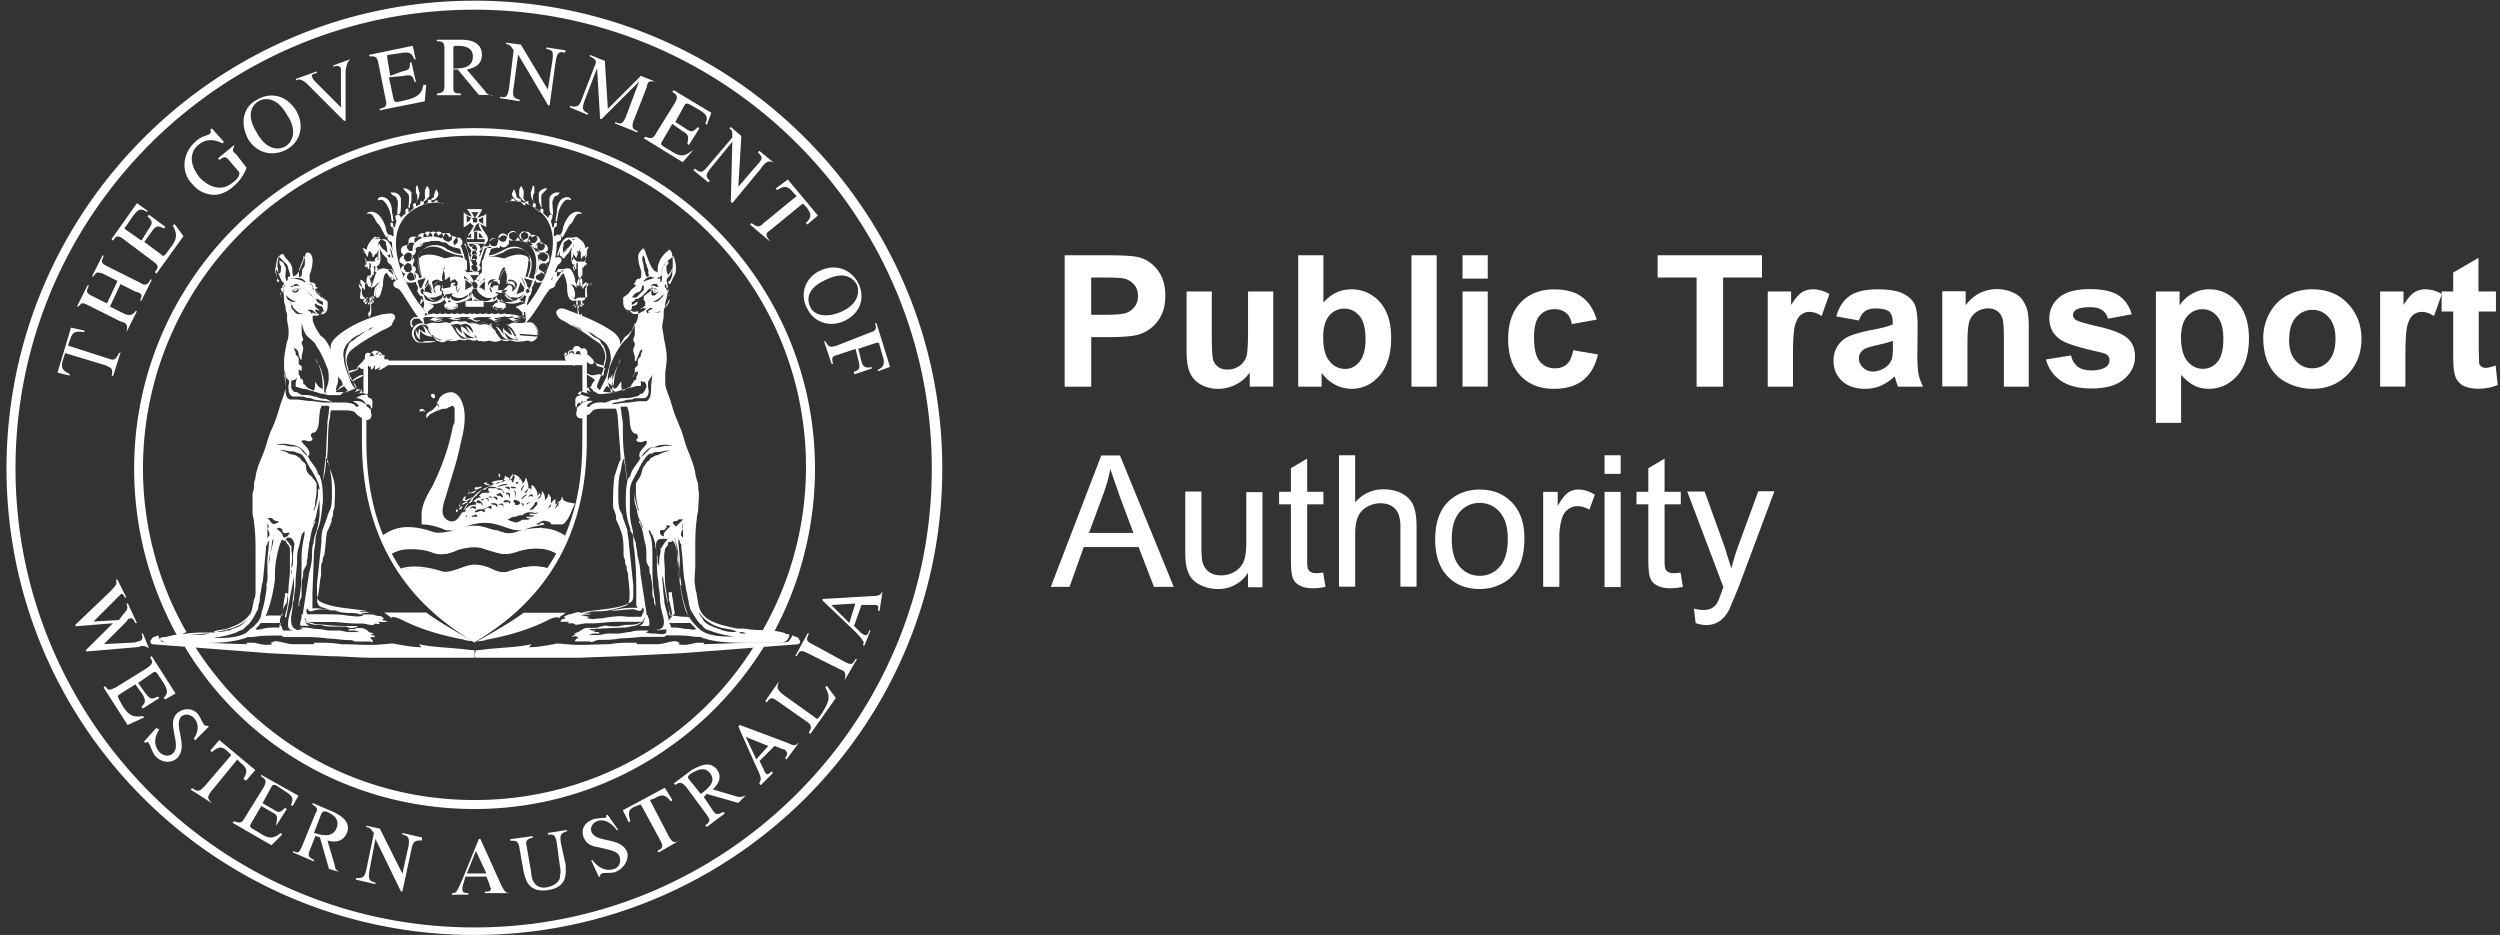 <svg xmlns="http://www.w3.org/2000/svg" width="123" height="46" fill="#fff"><rect width="100%" height="100%" fill="#333333" stroke="none"/><path d="M7.33 31.907l-.295-.738H6.96c.074.148.074.295-.074.37-.074 0-.22.074-.295.074l-1.476.074 1.033-1.033c.148-.148.148-.22.22-.22.148-.074.22.074.295.22h.074l-.443-.96h-.074c.074.22.074.295-.148.517l-.22.295-1.254.074 1.328-1.328c.074-.074.148 0 .22.148h.074l-.443-.885h-.074c.074.22 0 .295-.295.6l-1.697 1.623v.074l1.845-.148L4.23 31.98v.074l2.582-.22a.45.45 0 0 1 .516.074z"/><path d="M7.1 35.302l-.074-.074c-.443.074-.664 0-.96-.443-.295-.517-.295-.517-.22-.6l.812-.516.37.516c.148.295.148.37-.074.6l.074.074.812-.517-.074-.074c-.295.148-.37.148-.6-.148l-.37-.517.738-.517c.148-.074.148 0 .22.074l.295.443c.22.37.22.517 0 .738l.074.074.516-.295-1.18-1.845-.074.074c.148.22.148.295-.148.517l-1.55.96c-.295.148-.37.148-.516-.074l-.074.074 1.18 1.845.812-.37zm3.17.442c-.074-.074-.148 0-.22-.074s-.148-.295-.295-.516c-.22-.295-.664-.37-1.033-.074-.295.295-.22.6-.148 1.033.148.664.074.812-.074.96s-.443.148-.664-.074c-.37-.443-.148-.885 0-1.107l-.148-.074-.6.664.074.074c.074-.074.148-.074.148 0 .074.074.148.37.295.6.37.443.885.37 1.107.148.6-.6-.22-1.623.22-2.066.22-.148.443-.074.6.074.295.295.22.738 0 1.033l.074.074.664-.664zm.15 3.764c-.22-.22-.22-.295-.074-.516l1.328-1.623.148.148c.37.295.37.443.148.812l.147.074.443-.516-1.77-1.476-.443.516.074.074c.37-.295.516-.295.812 0l.148.148-1.328 1.55c-.22.22-.295.295-.6.074l-.074.074 1.033.664zm3.467 1.55l-.074-.074c-.37.295-.6.295-1.033 0-.516-.295-.516-.295-.443-.443l.516-.885.516.295c.295.147.295.22.22.6v.074l.517-.812-.074-.074c-.22.22-.295.295-.6.074l-.517-.295.443-.812c.074-.148.148-.074.22-.074l.443.295c.37.22.443.37.295.664l.074.074.295-.516-1.844-1.033v.074c.22.148.295.22.148.517l-.96 1.55c-.148.295-.295.22-.516.148l-.074.074 1.918 1.107.516-.517zM16.7 42.9c-.147-.074-.22-.148-.22-.295l-.37-1.254c.22.074.738.148.96-.37.22-.6-.37-.885-.664-1.033l-1.033-.443v.074c.22.148.295.22.148.443l-.664 1.623c-.148.295-.148.37-.443.22v.074l1.033.443v-.074c-.295-.148-.295-.22-.22-.443l.295-.738.22.074.443 1.55.516.148zm-.885-2.877c.074-.074.074-.148.295-.074.148.074.664.295.443.812s-.812.295-1.107.22l.37-.96zm4.943 1.18l-.96-.22v.074c.295.074.37.148.295.6l-.295 1.328-1.107-2.214-.664-.148v.074c.148 0 .22.074.37.295l-.37 1.77c-.074.443-.22.443-.516.443v.074l.96.22v-.074c-.295-.074-.37-.148-.295-.6l.295-1.55 1.254 2.582h.074l.443-2.066c.074-.443.22-.443.517-.443V41.2zm4.28 2.73c-.148 0-.22-.074-.37-.37l-1.033-2.287h-.074l-.812 1.992c-.074.148-.22.517-.295.6s-.148.074-.22.074v.074h.812v-.074c-.074 0-.295 0-.295-.147v-.148l.148-.517h1.033l.148.37c0 .074.074.22.074.22 0 .148-.148.148-.295.148v.074h1.18zm-2.066-.96l.443-1.107.517 1.107h-.96zm4.943-2.14l-.96.148v.074c.295 0 .37 0 .443.443l.148 1.107c.074.295 0 .443 0 .6-.074.22-.295.37-.6.443-.664.148-.812-.443-.812-.738l-.22-1.254c-.074-.295 0-.37.295-.443v-.074l-1.107.148v.074c.295 0 .37 0 .443.295l.22 1.254c.074.22.148 1.033 1.18.885s.885-.885.885-1.254L27.6 41.5c-.074-.443 0-.516.295-.6v-.074zm1.992-.738h-.074c0 .074 0 .148-.074.148s-.37 0-.6.074c-.37.147-.6.443-.443.885.148.37.443.443.885.517.664.148.812.22.885.443s0 .517-.295.6c-.517.148-.885-.22-1.033-.443h-.074l.37.812h.074c0-.074 0-.148.074-.148.148-.074.37 0 .664-.074.516-.22.664-.664.6-.96-.295-.812-1.55-.443-1.77-1.033-.074-.22.074-.443.295-.517.37-.148.738.148.96.443h.074l-.517-.738zm3.543 1.255c-.295.148-.37.074-.516-.148l-.96-1.845.22-.074c.37-.22.517-.22.812.148l.074-.074-.37-.6-2.066 1.107.295.6.074-.074c-.148-.443-.074-.6.295-.738l.22-.074.96 1.77c.147.295.147.37-.148.517l.074.074 1.033-.6zm3.245-2.214c-.148.074-.295.074-.37.074l-1.254-.37c.148-.148.517-.517.22-.96-.37-.516-.96-.147-1.254 0l-.885.664.074.074c.22-.148.295-.148.517.074l1.033 1.402c.148.22.22.295-.074.517l.074.074.885-.664-.074-.074c-.295.148-.37.148-.517-.074l-.443-.664.148-.148 1.55.443.37-.37zm-2.804-.812c-.074-.074-.074-.148.148-.295.148-.074.6-.37.885 0 .37.443-.148.812-.443 1.033l-.6-.738zm5.386-1.77c-.148.148-.22.148-.516 0l-2.36-.885-.074.074.885 1.992c.074.148.22.443.22.6 0 .074-.074.148-.074.22l.074.074.6-.6-.074-.074c-.074.074-.22.22-.295.074 0 0-.074-.074-.074-.148l-.22-.443.738-.738.37.148c.074 0 .22.074.22.148.074.074 0 .22-.074.295l.074.074.6-.812zm-2.066.812l-.517-1.107 1.107.443-.6.664zm1.107-3.838l-.664.96.074.074c.148-.22.22-.295.517-.074l1.476 1.033c.22.148.22.295.074.516l.074.074 1.254-1.77-.443-.6-.074.074c.295.517.148.738-.148 1.254-.22.295-.22.37-.37.22l-1.55-1.107c-.37-.295-.295-.37-.22-.664zm3.247-.073l.6-1.033h-.074c-.148.295-.22.295-.517.148l-1.623-.885c-.295-.148-.295-.22-.148-.517h-.074l-.6 1.107h.074c.148-.295.22-.295.516-.148l1.623.812c.22.074.295.148.22.517zm1.845-4.353c-.074.148-.148.22-.443.22l-2.5.148v.074l1.55 1.476c.148.148.37.37.443.516.074.074 0 .148 0 .22h.074l.295-.738h-.074c0 .074-.074.295-.22.22-.074 0-.074-.074-.148-.074l-.37-.37.37-1.033h.738c.148.074.074.148.074.295h.074l.148-.96zm-1.623 1.55l-.885-.885 1.18-.074-.295.96zM5.854 17.373c-.148.295-.22.37-.443.295l-2.066-.664.074-.22c.148-.443.22-.516.738-.443v-.074l-.664-.148-.664 2.214.6.147v-.074c-.443-.22-.443-.37-.295-.812l.074-.22 1.992.6c.295.147.37.147.295.516h.074l.37-1.18-.074.074z"/><path d="M6.223 16.34l.516-1.033h-.074c-.148.22-.295.22-.516.148l-.738-.37.516-1.107.738.37c.295.074.37.148.22.443h.074l.516-1.033H7.4c-.148.295-.295.295-.516.148l-1.623-.812c-.295-.148-.295-.22-.148-.517H5.04L4.526 13.6H4.6c.148-.22.148-.22.443-.147l.738.37-.516 1.107-.738-.37c-.295-.148-.295-.22-.148-.517h-.074l-.516 1.033h.074c.148-.148.148-.22.443-.074l1.623.812c.295.074.37.148.295.517zm2.36-5.313L8.5 11.1c.22.37.22.664-.074 1.033-.37.516-.37.516-.516.37l-.812-.6.37-.516c.22-.295.295-.295.6-.148l.074-.074-.812-.6-.074.074c.22.22.295.295.074.6l-.37.6-.738-.516c-.148-.074-.074-.148 0-.22l.295-.443c.295-.37.37-.443.738-.22v-.074l-.516-.37-1.254 1.77.074.074c.148-.22.22-.295.516-.074l1.476 1.107c.295.22.22.295.074.516l.074.074 1.328-1.844-.443-.6zm2.952-3.9l-.812.664.074.074c.22-.148.295-.22.516.074l.443.516c.074.148-.074.37-.295.516-.517.443-1.107.295-1.623-.22-.664-.812-.37-1.402-.074-1.623.443-.37.885-.22 1.18-.074l.074-.074-.6-.664-.074.074c.074.074 0 .22-.074.22-.074.074-.37.074-.664.37-.664.6-.664 1.476-.22 1.992.37.443.6.516.96.6.443.074.885-.148 1.18-.443.37-.295.6-.812.6-.885l-.516-.664c-.22-.148-.148-.22-.074-.443zm2.582.22c.664-.37.885-1.18.443-1.918-.516-.812-1.328-.885-1.918-.516-.6.295-.885 1.033-.443 1.918.443.738 1.254.885 1.918.516zm-.074-.148c-.37.22-.96.148-1.402-.664-.517-.812-.295-1.328.074-1.55s.96-.148 1.402.664c.516.738.295 1.328-.074 1.55zm3.173-4.278l-.812.295v.074c.148-.074.295-.074.37.074v1.918l-1.107-1.107c-.148-.148-.295-.295-.295-.37-.074-.148 0-.148.22-.22v-.074l-1.033.37v.074c.148-.074.295-.074.6.22l1.77 1.77h.074v-2.5c.074-.295.074-.37.22-.516zm3.763 1.254h-.148c-.074.443-.295.6-.812.738-.6.148-.6.148-.664-.074l-.22-1.033.738-.074c.37-.074.443 0 .516.295h.074l-.22-.96h-.074c0 .295 0 .37-.37.443l-.6.22-.148-.885c0-.148 0-.148.074-.148l.517-.074c.443-.074.6-.074.738.295h.074l-.148-.664-2.14.443v.074c.295 0 .37 0 .443.295l.37 1.845c.074.295 0 .37-.295.443v.074l2.213-.443.074-.812zm3.246.516a.41.41 0 0 1-.37-.22L22.97 3.43c.22-.074.738-.148.738-.738 0-.664-.664-.738-1.033-.738h-1.18v.074c.295 0 .37.074.37.37v1.77c0 .295 0 .37-.37.443v.074h1.18V4.6c-.37 0-.37-.074-.37-.37v-.812h.22l1.033 1.254h.664zm-1.918-2.287c0-.148 0-.148.22-.148.148 0 .738 0 .738.516 0 .6-.6.6-.96.6v-.96zm5.532.075l-.96-.148v.074c.295.074.37.074.295.6l-.22 1.402-1.328-2.213L24.9 2.1v.074c.148 0 .22.074.37.295l-.22 1.845c-.074.443-.148.516-.443.443v.074l.96.148v-.074c-.295-.074-.37-.148-.295-.6l.22-1.623 1.476 2.5h.074l.295-2.14c.074-.516.22-.516.443-.443l.074-.148zm4.428 1.548l-.738-.295-1.623 1.623-.148-2.36-.738-.295v.074c.295.148.37.22.22.516l-.6 1.55c-.148.443-.295.443-.6.37v.074l.885.37V5.57c-.295-.148-.295-.22-.148-.664l.6-1.55.148 2.5h.074l1.845-1.845-.664 1.77c-.148.295-.22.37-.517.22v.074l1.107.443v-.074c-.22-.074-.295-.148-.22-.443l.664-1.697c.074-.37.148-.295.443-.295zm1.845 3.394h-.074c-.37.295-.6.295-1.033 0-.516-.295-.516-.295-.443-.443l.516-.885.517.37c.295.148.295.295.22.6l.074.074.517-.812-.074-.074c-.22.22-.295.295-.6.074L33.227 6l.443-.812c.074-.148.148-.074.22-.074l.517.295c.37.22.443.37.295.664l.074.074.22-.6L33.15 4.44l-.074.074c.22.148.295.22.148.516l-.96 1.55c-.148.295-.295.22-.516.148l-.074.074 1.918 1.18.517-.6zm3.984.6l-.738-.6-.074.074c.22.22.295.295-.074.664l-.885 1.033.148-2.5-.517-.443-.074.074c.148.074.148.148.148.443L34.85 8.15c-.295.37-.37.37-.664.148l-.074.074.738.6.074-.074c-.22-.22-.22-.295.074-.664L36.03 6.97l-.074 2.95.074.074 1.402-1.697c.295-.443.443-.37.664-.295zm-.22 3.838c-.22-.295-.22-.37 0-.517l1.624-1.33.148.148c.295.37.295.517 0 .812l.074.074.517-.443-1.476-1.77-.6.443.074.074c.37-.22.517-.22.812.148l.148.148-1.623 1.328c-.22.22-.295.22-.6 0l-.074.074.96.812zm1.844 3.32c.295.664 1.107.96 1.845.6.885-.443.96-1.254.664-1.844s-1.033-1.033-1.918-.6c-.738.37-.96 1.18-.6 1.845zm.148-.074c-.22-.443-.074-.96.738-1.328.885-.443 1.328-.148 1.55.22.148.37.074.96-.738 1.328s-1.402.148-1.55-.22zm2.14 3.32l.885-.295v-.074c-.295.074-.443 0-.517-.295l-.148-.6.885-.295c.148 0 .148 0 .148.074l.148.517c.148.443.074.6-.22.738v.074l.6-.22-.664-2.14h-.074c.074.22.074.37-.22.443l-1.697.664c-.295.074-.37.074-.516-.22h-.074l.37 1.107h.074c-.074-.295-.074-.37.22-.443l.885-.295.148.6c.074.295.074.443-.22.517v.148zM23.34 46C10.65 46 .32 35.744.32 23.054S10.65.034 23.34.034s23.02 10.33 23.02 23.02S36.03 46 23.34 46zm0-45.523C10.872.477.763 10.585.763 23.054.763 35.45 10.872 45.63 23.34 45.63s22.504-10.18 22.504-22.576C45.844 10.585 35.736.477 23.34.477zm0 39.326c-5.83 0-11.215-2.95-14.24-7.968l.37-.22c3.025 4.87 8.2 7.747 13.87 7.747s10.92-2.877 13.87-7.747l.37.22c-3.1 4.943-8.4 7.968-14.24 7.968zm-14.6-8.485a17.03 17.03 0 0 1-2.14-8.263c0-9.223 7.526-16.75 16.748-16.75s16.75 7.526 16.75 16.75c0 2.878-.738 5.755-2.14 8.264l-.443-.295a16.2 16.2 0 0 0 2.14-8.042c0-9-7.304-16.306-16.306-16.306S7.035 14.053 7.035 23.054c0 2.804.738 5.607 2.14 8.042l-.443.22z"/><path d="M7.846 31.4c-.074 0-.074.074 0 0 0 .074.074.074.074.148h-.074.074c.148.074.443.074.6.074h1.476l2.14.074c0-.074 0-.074.074-.074h.295c.295.074.6.148.885.074l-.074-.074c.074 0 .148-.074.22-.074.295 0 .6.148.885.148h.96c.074 0 .074-.074.074-.074h.147c.37 0 .812 0 1.18.074.738 0 1.402.074 2.066 0 .22 0 .443-.074.664 0 .443.074.812.148 1.254.148-.074 0-.074-.074-.148-.148.664.148 1.254.148 1.918.22.22 0 .517.074.812.074v.37h-5.1c-.664 0-1.328-.074-1.992-.074l-3.025-.148-5.755-.443c-.074-.074-.074-.074-.074-.148s.074-.074.074-.148c.074-.074.22-.074.295-.148l.074.148zM19.2 30.358c-.074-.074-.22-.148-.295-.22h2.066c.295.22.96.664 2.287 1.402 0 0-.295 0-.443-.074-1.18-.22-2.14-.516-3.025-.96-.148-.074-.295-.148-.517-.148 0 .074 0 .074-.074 0zM38.9 31.4s0 .074 0 0c0 .074-.074.074-.074.148h0c-.148.074-.443.074-.6.074H36.77l-2.14.074c0-.074 0-.074-.074-.074h-.295c-.295.074-.6.148-.885.074l.074-.074c-.074 0-.148-.074-.22-.074-.295 0-.6.148-.885.148h-.96c-.074 0-.074-.074-.074-.074h-.148c-.37 0-.812 0-1.18.074-.738 0-1.402.074-2.066 0-.22 0-.443-.074-.664 0-.443.074-.812.148-1.254.148.074 0 .074-.074.148-.148-.664.148-1.254.148-1.918.22-.22 0-.517.074-.812.074-.074.22-.074.37 0 .37h5.1l1.992-.074 3.025-.148 5.755-.443c.074-.074.074-.074.074-.148s-.074-.074-.074-.148c-.074-.074-.22-.074-.295-.148l-.074.148zm-11.364-1.032c.074-.074.22-.148.295-.22h-2.066c-.295.22-.96.664-2.287 1.402 0 0 .295 0 .443-.074 1.18-.22 2.14-.516 3.025-.96.148-.074.295-.148.517-.148 0 .074 0 .074.074 0zM21.35 19.513s-.075.074 0 0c-.075.074-.075 0-.075 0s0-.075.075 0c-.075-.075 0 0 0 0zm6.123 5.312c0 .074-.148.148-.148.22v-.074l.074-.148v-.074l.074-.074c.074 0 0 .074 0 .148zm-.37 0c0 .074 0 .074-.074.148a.16.16 0 0 0-.148.148c.074-.074.148-.295.295-.37 0-.074-.074 0-.074.074zm-.516-.443c0 .074-.074.147-.074.147h-.074l.074-.074c.074-.074.074-.074.074-.148v.074zm-.148.6c-.074.074-.148.074-.22.074 0 0-.148.074-.148 0l.074-.074c.074-.074.147-.148.147-.22l.074-.074h-.148c-.148 0-.22.074-.295.148v-.074s.148-.074.22-.074h.295v.074c0 .074-.074.147-.148.22l-.074.074h.074c.074 0 .148-.074.22-.074.074-.074-.074 0-.074 0zm.074.22s-.074.074-.148.074h-.295c-.074 0 0 0 0 .074h.22l-.074.074h-.295c-.074 0 0 .074.074.074h.148c-.074 0-.148.074-.148.074H25.7c-.074 0-.074.074-.148.074-.074.074-.22.074-.37 0-.074 0-.147-.074-.22-.074.148-.074.22-.148.37-.148.074 0 .148-.074.295-.074h.074a.56.56 0 0 1 .37-.148c.15 0 .295.074.443 0zm-1.77-.517s.074 0 .074-.074h.074c.074 0 .148 0 .22.074v.074h-.074v-.074c-.074 0-.148.074-.295 0 .074.074 0 0 0 0zm0 .295v-.074c0-.074-.074-.074-.148-.074h-.074c.22-.148.295 0 .22.148zm-.295 0s0-.074 0 0a.16.16 0 0 0-.148-.148h-.074l-.074-.074h.148c.148 0 .22.074.148.22.074-.074 0 0 0 0zm-.295.074c-.074-.074-.148-.074-.22-.074l-.074.074h-.074c.074-.074.148-.074.295-.148.074-.074.148 0 .074.148zm-.37.148l-.074-.074c-.074 0-.22.074-.295.074h-.074l.074-.074c.074-.074.148-.074.295-.074.074 0 .148 0 .148.074 0 0 0 .074-.074.074zm-.295.22h-.148c-.074 0-.22 0-.22.074-.074 0 .074-.074.074-.074s.074-.074.148-.074c.074-.074.148 0 .148.074 0-.074 0 0 0 0zm-.37-.443l.148-.074c.074 0 .148 0 .148.074v.074c-.074 0-.074-.074-.22-.074 0 .074 0 .074-.074 0 0 .074 0 0 0 0zm.6-.074c0-.074-.074-.147-.074-.147h-.148l-.074-.074s.074-.074.148-.074c.074.074.22.148.148.295zm.148-.37c-.074 0-.074.074-.148.074h-.074c.074-.074.148-.074.22-.074.148-.074.22 0 .148.148v.074-.074c0-.074 0-.148-.148-.148zm.37-.074c-.074 0-.074.074-.148 0h-.074s.074-.074.22 0c-.074-.074-.074-.074 0 0 .148-.074.295 0 .22.148v.074-.074c-.074-.074-.148-.148-.22-.148zm-1.107.738c-.074 0-.074-.074 0 0-.147-.148-.295 0-.295 0h-.074c.074-.148.148-.37.295-.443.074 0 .074 0 .148-.074 0 0 .074-.074.074-.148l.148-.147c.074 0 0 0 .074-.074l.22-.22h.148l.074-.074c.074-.074.148-.074.22-.074s.22 0 .295.074l.074.074s-.074-.074-.148-.074h-.295c-.074 0-.074.074-.074.074l.074.148h-.148c-.074 0-.22 0-.295.074l-.074.074s.074.074.148.074h.074-.148a.56.56 0 0 0-.295.148l-.074.074h.074s.074 0 .074.074v.074h-.074a.57.57 0 0 0-.37.148s-.148.074-.074.148h.074c.074 0 .074.074.147.074 0 0 0-.074 0 0zm-.147.22c0 .074-.074.074 0 0-.074 0-.074-.074-.074-.074-.074-.074-.148-.074-.295 0 .074-.074.22-.074.295 0 .074 0 .074.074.074.074zm-.443-.295l-.074.074c-.074 0 0-.148 0-.148 0-.074 0 0 .074.074 0 0 .074-.074.074-.148 0 0 .074-.074.147-.074l-.074.148c-.074 0-.148.074-.148.074zm.074-.295c0-.074.074-.148.074-.22 0 .074-.074.22-.074.22.074 0 .147 0 .147-.074.074 0 .148-.074.22-.074s0 .074-.074.074c-.074.074-.148.074-.295.074.074.074 0 .074 0 .074-.074 0 0-.074 0-.074zm.147-.22c0-.074.074-.148.148-.22v.074c0 .074-.074.074 0 .148l.148-.074c.074 0 .148-.074.22-.074-.074.074-.22.148-.37.22 0-.074-.148 0-.148-.074zm.295-.37v-.074l.074-.074s-.147.148 0 .148c.074 0 .148-.074.22-.074 0 0 .074-.074.074 0-.074.074-.22.148-.37.074.074.074 0 .074 0 .074-.074 0 0 0 0-.074zm.295-.22l.074-.074c0 .074.148 0 .22 0h.074l-.074.074c-.074 0-.148.074-.22.074 0 0-.074 0-.074-.074 0 .074 0 0 0 0zm.443-.22s.074-.074.148-.074-.074.074 0 .074c0 0 .148 0 .148.074h-.074s-.074 0-.22-.074c0 .074 0 .074 0 0zm.37-.074c.22-.074.516-.148.738-.074-.074 0-.148.074-.295.074-.074 0-.148 0-.22.074h-.148c0-.074-.074-.074-.074-.074s.148-.074 0 0zm.37-.295v-.148l.074.074c0 .074 0 .148-.074.074.074.074 0 .074 0 0 0 .074 0 0 0 0zm.517.37c-.074 0-.148.074-.22.074s-.22.074-.37.074c.148-.074.295-.148.6-.148zm0-.22c.074-.074.074-.148.147-.22v-.074s.074.148 0 .22c0 0-.074.148-.147.074.074.074 0 .074 0 0zm-.295.885s0 .074 0 0c-.074 0-.074 0-.148-.074h-.148s-.074-.074 0-.074l.148-.074c.074.074.148.148.148.22zm-.148-.37c-.074 0-.148 0-.148-.074-.074 0 0 0 0 0 .148 0 .22 0 .295.148l.074.074h-.074a.16.16 0 0 0-.148-.148zm.443 0c-.074-.074-.148-.074-.22-.148h.22s.074.074 0 .148c.074 0 .074.074 0 0 .074.074 0 0 0 0zm0 .443c-.074 0 0 0 0 0 0-.147 0-.22-.074-.22H24.9v-.074h.074c.148 0 .148.074.074.295 0-.074 0-.074 0 0zm.37-.516s0 .074 0 0h-.22s-.074 0-.074-.074h.148s.074 0 .148.074zm-.148.148c0-.074.074 0 .074 0 .074.074 0 .295 0 .37v-.074c0-.148 0-.295-.074-.295zm.074.6l-.074-.074v-.074c0-.074.22 0 .295.074s-.074.148-.074.148c-.22 0-.148 0-.148-.074zm.148-1.107c.074 0 .074-.074.074-.074v-.074c.074 0 0 .148-.074.148 0 .074 0 .148-.074.148l-.074-.074s.148 0 .148-.074zm.148.37c.074-.074.074-.148.148-.148 0 .074-.074.074-.074.148l-.074.148v-.148c0 .074 0 .074 0 0zm.074.885v-.074s-.074-.074-.148-.074h-.074.22c.074 0 .074.074 0 .147zm.22-.6l-.22.22h-.074l.148-.147s.074-.074.147-.074zm0-.22c.074-.074.074-.148.074-.148 0 .074-.074.295-.148.295h-.074l.147-.148zm.22.22h0c.074 0 .074.148.074.148l-.074-.074c-.074 0-.148.074-.148.074l-.074.074.074-.074a.16.16 0 0 1 .148-.148zm-4.796-4.722c-.148 0-.22-.22-.074-.22s.148.22.074.22zm-.664.664l-.074-.074s.074-.074.148-.074c0 0 .148.074.148.148-.148-.074-.22 0-.22 0zm7 4.206s0-.074 0 0c-.074-.074-.074.074-.074.074-.074.148-.22.22-.295.295v-.295l-.074.074s-.074 0-.074.074l-.074.074v-.295s-.074-.074-.074-.148h-.074v.074c0 .074-.074.147-.148.22v-.074c0-.22-.074-.295-.147-.37s0 0 0 .074-.074.22-.074.295v-.22l-.074-.074v.074l-.074.074v-.074c0-.148-.074-.22-.148-.37 0 0-.074-.074-.147-.074v.22l-.074-.074h-.074v-.074c0-.148-.074-.295-.074-.37l-.074-.074v.074c0 .074-.074.148-.074.148l-.074.074v-.074c-.074-.148-.148-.295-.37-.37h-.074s0 .074.074.074c0 .074-.074.22-.074.295h-.074v-.074c-.074-.074-.22-.22-.37-.22h-.074.074c.074.074-.074.22-.074.22a.56.56 0 0 1-.37.148c-.37.148-.738.295-.96.517s-.443.6-.664.885c-.147.22-.295.516-.6.443a.49.49 0 0 1-.369-.516c0-.22.074-.443.148-.664l.443-1.476c.148-.443.295-1.18.37-1.476.295-1.254 0-1.77-.147-1.992-.074-.074-.22-.22-.37-.22-.37 0-.6.22-.664.443l-.074.074.074.074c.074.074 0 .148 0 .22l.074.148-.074-.074v-.22l-.074-.074v.074l-.22.22c-.148.074-.295.148-.295.295v.074s.074 0 .074-.074c0 0 .074 0 .074-.074l.443-.22c.074 0 .148-.074.295-.074.074 0 .148 0 .22-.074.074 0 .147-.074.147-.074a.16.16 0 0 1 .148.147v.517c0 .074 0 .22-.074.295-.22 1.18-.6 2.14-1.033 3.025-.22.37-.443.738-.517 1.254v.6c.295 0 .664.074 1.033.22.148.074.22.074.37.074.516 0 .96-.37 1.697-.37s1.18.37 1.697.37c.148 0 .22 0 .37-.074.37-.148.664-.148.885-.22l-.074-.074c-.074 0-.148 0-.148.074h-.22c.074 0 .074-.074.148-.074s.074-.074.148-.074c.074-.074.37 0 .443.074 0 0 0 .074.074.074h.517c.074-.074.148-.074.148-.148.074-.074.148-.147.148-.22.074-.074.074-.148.148-.295 0-.074.074-.148.074-.148 0-.074.074-.148.074-.22-.6-.074-.6-.22-.6-.295zM26.6 25.942l-.148.074c-.295 0-.6.074-.96.22-.148.074-.295.074-.37.074-.6 0-1.033-.37-1.697-.37s-1.107.37-1.697.37c-.148 0-.22 0-.37-.074-.37-.148-.664-.22-.96-.22 0 .074 0 .074.074.074 0 .074.074.074.148.074.148 0 .37.074.516.148s.37.074.517.074h.443c.074 0 .22 0 .295-.074.074 0 .148-.074.22-.074.147 0 .37-.074.516-.148s.37-.074.517-.074h.295c.148 0 .37.074.516.074.074 0 .148.074.22.074.22.074.516.148.812.074.37-.074.664-.074.96-.22.148-.074.295-.074.443-.148-.148.074-.22.074-.295.074z"/><path d="M18.766 26.374c.37-.22.96-.738 2.5-.22.148.074.443.074.812 0 .664-.22 1.18-.443 1.992-.148.885.295.96.295 1.623.074.074 0 1.254-.37 2.14.295.074 0-.37.812-.37.885s-.664-.6-2.14-.074c-.295.074-.517.148-1.107-.074-.443-.148-.812-.295-1.623-.074-.22.074-.812.37-1.328.148-.148-.074-.738-.22-1.402-.148-.443.074-.738.295-.738.295s-.22-.443-.22-.517c0-.148-.148-.443-.148-.443zm.884 1.696s.516-.295 1.697 0c.074 0 .37.22 1.033 0 .517-.22.96-.37 1.697-.074.148.074.664.295 1.18.074.443-.22 1.328-.295 1.77-.074 0 0-1.18 1.918-3.7 3.468 0 0-2.213-1.328-3.468-3.173l-.22-.22z"/><path d="M23.34 31.612c-1.55-.96-5.534-3.468-5.534-9.887v-1.55h.22v1.55c0 5.534 2.804 8.042 5.312 9.592 4.648-2.95 5.312-6.714 5.312-9.592V20.25h.22v1.476c0 6.42-3.984 8.928-5.534 9.887zm5.313-11.804v-.223h.223v.148H28.8l-.148.074z"/><path d="M18.102 19.365h-.22v-1.623h10.993v1.55h-.22v-1.328h-10.55v1.402zm-.222.37v-.148h.223v.223s-.074-.074-.148-.074h-.074zm6.936 8.486c-.22 0-.443-.074-.664-.148s-.517-.148-.812-.148-.6.074-.812.148c-.295.148-.6.22-.96.074-.96-.295-1.55-.22-1.918-.074v-.074c.37-.148.96-.22 1.992.074.295.148.6 0 .885-.074.22-.074.516-.22.812-.22s.6.074.885.22.6.22.885.074c.96-.295 1.55-.22 1.918-.074v.074c-.37-.148-.96-.22-1.918.074-.074.074-.148.074-.295.074zm-5.607-.96c.517-.443 1.328-.443 2.213-.148.37.148.664 0 1.033-.074.295-.074.6-.22.885-.22.37 0 .664.074.885.22.37.148.664.22 1.033.074.885-.295 1.697-.295 2.213.074l-.074.074c-.517-.37-1.328-.37-2.213-.074-.37.148-.738 0-1.033-.074s-.517-.22-.885-.22-.664.074-.885.22c-.37.148-.664.22-1.033.074-.812-.295-1.55-.295-2.14.074zm-2.51-7.452s0-.075 0 0h0zm.738-.518h0c0 .075 0 0 0 0z"/><path d="M18.692 15.897c0 .074 0 0 0 0h0zm-.443.295l-.148.074.074-.074c.074-.074.074-.074.148-.074.148-.074.22-.074.295-.148-.148.074-.295.148-.37.22zm-.738.443c-.074.074-.148.148-.22.148-.074.074-.148.148-.148.22a1.39 1.39 0 0 0-.148.59c0 .516.22.885.443 1.328 0 .074.074.148.074.148 0 .074-.074 0-.074 0-.148-.148-.22-.37-.295-.6s-.22-.516-.22-.812a.83.83 0 0 1 .221-.812c.148-.148.295-.295.517-.37.22-.148.37-.22.516-.295l.074-.074s-.148.148-.22.148c-.295.22-.37.295-.516.37zm.074 2.435s-.074.22-.148.22c.074 0 .148-.074.22-.074l.148-.074s-.074.074-.074.148c-.074.074-.074.074-.148.074.148 0 .37-.074.443-.074l.074.074s-.148.074-.22.074c-.148 0-.22.074-.37.147.148 0 .37.074.443.22 0 0 .074.147 0 .074s-.22-.148-.37-.148h-.22c.074.074.148.074.22.148l.074.074-.074.074c-.074 0-.148-.148-.22-.148-.148-.074-.37-.074-.517-.074h-.885c-.22 0-.443-.074-.664-.074s-.517-.074-.738-.074h-.295c-.22-.074-.22-.37-.22-.664s-.074-.517-.074-.812c.074.074.074.22.074.295s.074.148.148.22 0 .22 0 .295c0 .22 0 .443.22.517h.443c.074 0 .22.074.295.074s.148 0 .295.074c.37.074.738.074 1.107.148-.148 0-.295-.074-.443-.148s-.22 0-.37-.074c-.074 0-.148-.074-.22-.074h-.074c-.148-.074-.443-.074-.6-.074-.148-.074-.22-.148-.295-.148h-.074s-.148-.148-.148-.22v-.295c0-.074.148-.074.148-.074.148-.074.22-.22.22-.37v-.148l.148.074c.074.074.074.148.074.22 0-.074 0-.148-.074-.22v-.22l-.074-.074s-.074 0-.074-.074v-.22c0-.074 0-.074-.074-.148l-.074-.074v-.074c0-.074-.074-.148-.074-.22s0 0 .074 0c.074.074.147.148.147.295 0 .074.074.148.074.22 0 0 .074.074.074 0v-.148c0-.074.074-.22.074-.37s-.074-.148-.074-.295c0-.074.074-.074.074-.148s-.074-.148-.074-.295v-.6c0-.074 0 .074 0 .074.074.295.148.6.37.738.148.148.295.22.37.443.22.295.37.664.516 1.033.074.148.074.37.074.517 0 .22-.074.37-.148.6v.148l-.074-.074v-.148c0-.22 0-.443-.074-.664-.074-.295-.148-.516-.295-.664 0-.074-.074-.148-.074-.148s0 .074.074.074c.148.295.295.738.295 1.254v.148l-.148-.074c-.074-.074-.148-.148-.22-.295 0 .074 0 .37-.074.443 0 0-.074 0-.148-.074-.074 0-.074 0-.148-.074-.074 0-.074-.074-.148-.148 0 0-.074 0-.074-.074v-.074a.16.16 0 0 0-.148-.148v-.074l-.074-.148c-.074 0-.074.148-.074.148 0 .074-.074.22-.074.295V19c0 .074.074 0 .147.074.074 0 .22.074.37.074l.738.22c.148 0 .295.074.37.074h.516c.074 0 .148-.074.22-.148.443-.074.6-.22.664-.22zm-1.402 1.107c0 .22-.074.443-.074.664l-.074 1.55-.148 1.254c.074-.295.148-.6.148-.96v-.148l.074.074c.074.22.148.443.148.664.074.295.074.664.074 1.033 0 .22 0 .516-.074.738-.074.148-.148.295-.148.37l-.22.6c-.074.22-.074.443-.074.664l-.22 2.066v.516c0 .22.074.295.22.37.6.295 1.55.295 2.287.443h-.443c.148.074.37 0 .516.074-.148 0-.37 0-.443.074.074 0 .148.074.148.074h-.074c-.22.074-.443 0-.664 0-.37-.074-.812-.074-1.254-.074h-.738c-.074 0-.074-.148-.074-.22l.074-.074v.074s.074.074.148.074.22-.074.295-.074c.37-.074.738.074 1.107.074-.295-.074-.664-.074-1.033-.148h-.295v-.738l.074-1.918c0-.22.074-.443.074-.738 0-.148.074-.295.074-.37s.074-.148.074-.22c.148-.37.148-.812.22-1.254 0-.37 0-.885-.148-1.254 0 0 0-.074-.074-.074-.074-.295-.22-.443-.37-.664-.074-.074-.074-.148-.148-.22l-.22-.22c-.074-.074-.148-.22-.22-.22-.074-.074-.22-.074-.37-.074s-.295-.074-.443-.074H13.6a1.26 1.26 0 0 1 .738 0c.074 0 .148 0 .295.074.22.074.295.22.443.37l.074.148.074-.148c0-.295-.295-.443-.37-.6-.074-.074.074-.074.148-.074.148.074.37.074.37-.074 0-.074-.074-.074-.074-.148s0-.074.074-.148h.074c.295-.148.22-.664.295-1.033 0-.148.074-.22.074-.295h.295c.148 0 .074.148.074.22zm-.812 10.477c.148.074.37.074.517.074.516.074 1.107.074 1.623.074h.148c-.074 0-.148.074-.148.074h-.148l.22.074s0 .074.074 0h-.443s-.074 0-.074.074h.295c.074 0 .22.074.295.074s-.074 0-.074 0h-.443c-.22 0-.37-.074-.516-.074h-.443c-.22 0-.37-.074-.6-.074s-.443-.074-.6-.074h-.295l.148.074c-.148 0-.295.074-.443.074h-.517s-.074-.074-.074-.148-.074-.074-.074-.148c-.074-.148 0-.37.074-.517.074-.295.074-.6.148-.885v-.147h.074c.074 0 .074.074.074.22v.148c0 .22-.074.516-.148.738v.074c.074.074.074-.074.074-.074l.37-1.918v.516c0 .295-.074.6-.074.812-.074.37-.22.664-.22 1.033 0 .074 0 .148.074.22s.148.074.295.074h.147c-.074 0-.147-.074-.147-.074-.22-.074-.22-.37-.22-.6.074-.295.074-.664.148-.885 0-.295.074-.517.074-.812 0-.37.074-.738.074-1.033 0-.22 0-.443.074-.664s.074-.37.148-.6c0 0 0-.074.074-.148l.074-.074v.148c-.074.37-.148.738-.148 1.107v.295c0 .516 0 1.033-.074 1.476 0 .147-.074.37-.074.6v.074c.074 0 0-.22.074-.295 0-.074.074-.074.074-.22v-.37c0-.22 0-.37.074-.6 0-.148 0-.295.074-.37 0-.074.074-.074.074-.148.074-.074 0-.22.074-.37 0-.295.074-.516.074-.738.074-.22.074-.443.148-.664 0-.074.074-.148.074-.22l.074-.148v-.074s-.074.074-.074.148c-.074.074-.074.148-.148.295l-.074.148.074-.148c.074-.148.148-.37.22-.516s.074-.37.148-.6c0-.148.074-.22.074-.443v-.37s0-.074-.074-.074v.148c0 .295-.074.6-.148.812l-.074.148c0-.148.074-.22.074-.295 0-.295.074-.443.074-.738v-.295c0-.148-.148-.22-.22-.37-.295-.22-.295-.37-.295-.517s-.148-.22-.22-.295-.074-.148-.148-.148a.56.56 0 0 0-.37-.148c-.074 0-.147-.074-.295-.148-.074 0-.22-.074-.295-.074s0 0 .074 0c.22 0 .37.074.516.074a.44.44 0 0 1 .295.074c.074 0 .22.074.22.074.22.22.295.516.516.812.148.295.37.6.37.96v1.107c0 .295-.074.6-.148.885-.074.22-.148.37-.148.6-.074.148-.074.37-.074.6 0 .295-.074.6-.148.885l-.295 1.918v.074s-.074 0-.074.074v.074c0 .074-.074.295-.074.37s.074.074.148.074h.37c-.074 0-.22-.074-.22-.148s-.074-.22-.074-.22c0-.074.074.074.074.074-.074.074.148.148.295.148zm-1.476-.517v.148h-.738s-.074.074-.074 0c.22-.517.37-1.18.443-1.77 0-.37 0-.664.074-1.033s.148-.738.295-.96c0 0 0 .074.074.074h.074l.074.148c.074.074.148.148.148.295V28c0 .37-.074.738-.074 1.033 0 .22-.074.37-.074.6-.148.22-.22.37-.22.516zm-.147.664v.074H13.6c-.295 0-.443 0-.738.074-.074 0-.22.074-.295 0l.147-.148c.074-.074.074-.148.148-.148h1.033c-.147 0-.147.148-.147.148zm-1.328.074c-.148.074-.22.22-.37.295-.443.22-.96.22-1.55.22.443-.074.812-.148 1.18-.295.074-.074.22-.074.295-.148l.148-.148c.22-.148.37-.443.517-.738.074-.074.074-.22.074-.295.074-.148.074-.295.074-.443.074-.295.074-.516.148-.738l.147-1.55V26.9c0-.074.074-.074.074-.148s.074-.22.074-.074c0 .295-.074.664-.074.96v.664c0 .22 0 .37-.074.6v.074-.074c0-.074 0-.148.074-.295 0-.147 0-.37.074-.516v-.6c.074-.295.148-.6.148-.812 0-.074.074-.148.074-.22 0 .22-.074.517-.148.738-.148.96-.148 2.14-.443 2.95 0 .295-.22.517-.443.738zm-1.107 0c.443-.148.812-.37 1.033-.738 0 .074 0 .074-.147.295-.22.295-.443.443-.812.516 0 .074-.148.074-.22.074-.22.074-.37.074-.664.074.22-.148.517-.074.812-.22zm-1.033.295c-.148.074-.812.074-.96.074.148 0 .664-.074.812-.074s.22 0 .295-.074l-.148.074zm2.877-5.165v-.22c.074 0 .074.22 0 .22.074.148.148.295.074.37 0 0-.074.074-.074.148s0-.074 0-.148v-.37zm1.033.295c0 .074-.148.148-.22.148 0 0-.074-.074-.074-.148-.074-.148-.22-.22-.295-.295.074 0 .148-.074.22 0 .074 0 .074.074.074.148l.074.074h.148c.148-.074.148.074.074.074zm.147 1.918v-.22c0-.295.074-.6 0-.885v-.22s0-.074-.074-.074c0-.074-.148-.22-.22-.295 0 0 .074 0 .074-.074h.074c.147 0 .22.074.295.295 0 .148-.074.443-.074.6v.295c0 .074 0 .22-.074.295 0 .148.074.295 0 .295zm-1.18-2.73h.22l.074.074c.074.074.147.074.22.074 0 0 .074.074 0 .074 0 0-.148.074-.22.074 0 0-.148-.074-.148-.148l-.148-.147zm.738-11.067s-.074-.148-.074-.22.074 0 .074-.074v-.074l.074-.074s.074.074 0 .148c0 .074-.074.22-.074.295zm-.074.148s0-.074 0 0c0-.074-.074-.148 0-.148v.148c.074 0 0 .074 0 0zm-.22-1.107c-.074-.295 0-.6.074-.812 0-.074 0 0 .074 0l.37.37c.074.147.074.295.148.443v.148h-.074c-.074.074 0 .148-.074.22-.074-.074-.074-.22-.074-.22 0-.22.074-.443-.074-.6a.16.16 0 0 0-.147-.148l-.074-.074v.148c0 .074.074.147.074.147v.074c0 .074 0 .295-.074.295l-.074-.074c-.074-.074-.074-.148-.148-.22a1.39 1.39 0 0 0 .148.59l.074.074-.074.074s0-.074-.074-.074c.074-.074 0-.22 0-.37zm.96 1.402c-.074 0-.22 0-.295-.074a.16.16 0 0 1-.148-.148l-.074-.148.074.074c.148.148.295.22.443.295zm-.148-.812c.074 0 .074-.074.074-.074h.148l.074.074c.074.074-.074 0-.074 0-.074 0-.148.074-.22 0 0 .074-.074.074-.074.074s0-.074 0 0c-.074 0 0-.074.074-.074zm0-.37h.295c.148 0 .22.074.295.148l.074.074s-.074-.074-.074 0c-.148-.147-.37-.147-.6-.22 0 0-.074.074-.074 0h.074zm.295-.22v-.147c0-.074.074-.148.074-.22s.074-.147.074-.22c.074-.074.074-.148.074-.295l.074.074v.148c0 .148 0 .295-.074.37s-.074.148-.074.295c0 .074-.074.22-.148.148v-.148zm-.295.812c.074 0 0 .074.074.074a.16.16 0 0 0 .148-.148c.074 0 .074.148 0 .148-.074.074-.148.074-.22 0 0 .074-.074-.074 0-.074zm.148.074h-.074c0-.074 0-.074.074 0 0-.074 0-.074 0 0zm-.148-.074c0-.074 0-.074 0 0 .074-.074.148-.074.22-.074h.148c0 .074-.074 0-.074 0-.147 0-.295.074-.295.074zm.738.074l.22.22c.074.074.148.148.22.148h.074l.074.074c.074 0 .148.074.148.074v.148l-.148-.074c-.074 0-.074-.074-.074-.074h-.074c-.074.074 0 .148.074.148.074.074.148 0 .22.148 0 0 0 .074.074.148l-.148.148h-.22c-.074 0-.148-.074-.22-.074 0 0 0 .074-.074.074h-.6c-.147 0-.22-.148-.295-.22s-.074-.148-.074-.22-.074-.22-.074-.22.074.074.074.148.074.074.074.148c.074.148.22.22.295.295.148.074.443.074.6.074.074 0 .074 0 0-.074 0-.074-.148-.074-.148-.148h.148c.074 0 .22.148.295.22h.074l-.074-.074s-.148-.148-.074-.148h.074s.074.074.148 0h-.074l-.148-.148s-.074-.074 0-.148h.074v-.14c-.074-.148-.295-.22-.37-.37l-.074-.074c0-.074-.074-.148 0 0zm.074-.37c.074-.074.22.148.148.148 0 .074.074.074.074.074v.074s.074.074.148.074l.22.22s.074.074 0 .074l-.516-.516c-.148 0-.148-.074-.074-.148zm.738 1.107a.57.57 0 0 1-.148.37c-.074.075 0 0 0-.074.074-.074.148-.148.148-.295 0 .074 0 0 0 0zm.6 4.132c.148-.074.22-.147.37-.22l.22.295h-.6c-.074 0 0-.074 0-.074zm0-.22c.074-.148.074-.295.074-.517v-.074.074c0 .074.074.148.148.22 0 0 .074.147.074.22s-.148.074-.148.148l-.148.147c-.074-.074 0-.147 0-.22zm1.697-1.623h.074l.074.148h-.22l-.074.074c.074-.074.148-.22.148-.22zm.295 0l.074-.074c.074 0 .074.074.148.074 0 .074.074.148 0 .074-.074 0-.148-.074-.22-.074.074.074 0 .074-.074.074 0 0 0-.074.074-.074zm.295.074h0c.074 0 .148.148.074.074 0 0-.074 0-.074-.074zm.517-1.992c-.148-.074-.37 0-.517 0-.885.22-1.697.6-2.287 1.107-.148.148-.295.295-.295.517v.148c0-.074-.074-.148-.074-.22-.074-.074-.074-.148-.148-.22-.074-.148-.22-.22-.295-.295-.074-.148-.148-.22-.22-.37s-.148-.295-.148-.443v-.148h.22c.074 0 .074-.074.148-.074h.074c.22 0 .295-.22.295-.37v-.22c0-.074-.074-.074-.148-.148-.148-.074-.22-.295-.37-.37-.074-.074-.148-.074-.074-.148 0 0 .148 0 .074-.074h-.074v-.074a.16.16 0 0 0-.148-.148h-.074l-.074-.074v-.295c.074-.22.148-.443.148-.738 0-.148-.074-.37-.22-.37h-.074c-.074.074-.074.148-.074.22-.148.295-.22.664-.443.885l-.148.074v-.074c-.074-.147 0-.295-.074-.443-.074-.22-.295-.37-.37-.516 0 0 0-.074-.074-.074s-.147.074-.147.074c-.074.147-.148.443-.074.664 0 .22.074.37.148.517 0 .074.147.147.147.22v.074c-.074.22 0 .443 0 .738 0 .148.074.22.074.37s.074.22.074.37v.148c0 .22.074.37.074.6 0 .148 0 .37-.074.516-.074.37-.148.664-.148 1.033 0 .295 0 .516.074.812v.37c0 .148-.074.37-.148.6-.147.37-.22.738-.37 1.107-.074.22-.147.37-.22.516-.148.37-.22.738-.37 1.107s-.295.664-.37 1.107c0 .148-.074.22-.074.37s0 .295-.074.443v.96c0 .148.074.37.074.517.074.517.074 1.033.074 1.402v1.918c0 .148 0 .295-.074.443-.074.295-.074.517-.22.812-.295.516-1.033.664-1.77.812h-.37c-.37 0-.664 0-1.107.074-.295 0-.6.074-.885.148-.074 0-.22 0-.295.074 0 .074.22.148.295.22h1.55c.738 0 1.623 0 2.287-.22.074 0 .148-.074.22-.074h.22c.443-.074.812-.074 1.254-.074h.148c.074 0 .074.074.147.074h.885c.443 0 .812 0 1.254.074.37 0 .664.074 1.033.074.074 0 .22 0 .295.074h.812s.074.074.074 0c.074 0-.074-.148-.074-.148h-.074s.074 0 .074-.074h.22l-.074-.074c-.074 0-.148-.074-.22-.074s0 0 .074 0h.148l-.148-.074h-.074l-.074-.074a.56.56 0 0 0-.37-.148h-.443c-.148 0-.22-.074-.295-.074h-.664c-.147 0-.295 0-.516-.074-.22 0-.37 0-.6-.074l-.22-.074h1.328c.37 0 .812.074 1.18.074h.295c.148 0 .37.074.517.074.074 0 .148-.074.148-.074.074 0 .148.074.22 0l-.074-.074c-.074-.074 0 0 .074 0h.37c-.074-.074-.148-.074-.148-.074h-.074v-.074h.074l-.074-.074c-.074-.074-.148-.074-.22-.074s-.22-.074-.295-.074h-.6c-.148-.074-.37-.074-.517-.074-.443 0-.96-.148-1.402-.295-.22-.074-.22-.37-.148-.6.074-.295.074-.664.148-.96v-.37c0-.074 0-.22.074-.295 0-.074 0-.22.074-.295.074-.37.074-.812.148-1.18a3.58 3.58 0 0 0 .221-.517V25.5c.074-.074.074-.22.074-.295s.074-.22.074-.295c0-.443.074-.96-.074-1.402l-.22-.664c0-.074-.074-.074-.074-.148v-.22c.074-.664 0-1.328.148-1.992 0 0 0-.295.074-.295h.517c.22 0 .443 0 .6.074l.22.22c.074 0 .074.074.148.074.074.148.37.148.443 0s0-.22 0-.295v-.074c0-.074-.148-.148-.22-.22v-.074h.074a.16.16 0 0 1 .148.148v.074l.074-.074v-.295c0-.074-.074-.148-.074-.148s-.074 0-.148-.074c0-.074 0-.074-.074-.148 0 0-.074-.074-.148-.074h-.074v-.074s-.074-.074-.148-.074h-.074l-.074-.148c0-.074-.074-.148-.074-.148l-.074-.074.074-.074c.074 0 .074-.074.148-.074l.295-.148c0-.074-.22 0-.22 0-.074.074-.148.074-.22.148 0 0-.074.074-.148.074 0 0 0-.074-.074-.074v-.074s-.074-.148-.074-.22h.074c.148-.074.22-.074.37-.148l.074-.148.074.074c.074.074.22 0 .295-.074l.074-.074.074.074h.074v.148s.148-.074.148-.148v-.074l.074.074s-.074.074 0 .148c0 0 .074-.074.148-.074l.074-.074v.074l-.074.074c0 .074.22-.074.22-.074.148-.074.295-.148.295-.295 0-.074 0-.148-.074-.148h-.148v-.074a.16.16 0 0 0-.148-.148s-.074.074-.074 0c0 0-.074-.074-.074-.148-.074-.074-.22-.074-.295 0l-.074.074h-.074c-.074-.074-.22 0-.22.148v.148s-.074 0-.074.074l-.22.22c-.074.074-.074.074-.074.148-.074.074-.148.074-.22.074l-.22.074v-.074c0-.074-.074-.22-.074-.295-.074-.295.074-.6.295-.738.37-.295.885-.6 1.402-.885.148-.074.37-.148.516-.295 0-.148.295-.37.074-.516zm12.163 2.95s0-.075 0 0c0-.075 0-.075 0 0 0-.075 0-.075 0 0-.075-.075-.075-.075 0 0-.075-.075-.075 0 0 0-.075 0 0 0 0 0zm-1.55 1.402h0c.075 0 .075-.075 0 0zm-.662-.518c-.075 0-.075 0 0 0-.075 0-.075 0 0 0-.075 0-.075 0 0 0-.075 0-.075 0 0 0 0 .075 0 0 0 0zm-.222 10.92c0-.075 0-.075 0 0 0-.075 0-.075 0 0 0-.075 0-.075 0 0-.075-.075-.075-.075 0 0-.075 0-.075 0 0 0zm4.06-4.204s-.075 0 0 0c-.075-.075-.075-.075 0 0-.075 0-.075 0 0 0-.075 0-.075 0 0 0z"/><path d="M36.474 31.17s-.148-.074-.074-.074.22 0 .295.074c.147 0 .664.074.812.074-.22-.074-.885-.074-1.033-.074zm-.885-.148c-.074 0-.148-.074-.22-.074-.37-.148-.664-.22-.812-.516-.148-.22-.148-.22-.148-.295.22.37.6.6 1.033.738.295.074.6.074.812.22-.295 0-.443 0-.664-.074zm-.96.074c-.148-.074-.22-.148-.37-.295a2.65 2.65 0 0 1-.517-.738c-.295-.885-.37-1.992-.443-2.95 0-.22-.074-.443-.148-.738 0 .074.074.148.074.22.074.22.148.516.148.812v.6a1.43 1.43 0 0 0 .074.516c0 .148 0 .22.074.295v.074-.074c0-.22-.074-.443-.074-.6v-.664c0-.295-.074-.664-.074-.96 0-.148.074 0 .074.074s.074.074.074.148v.148c.074.443.074 1.033.148 1.55.074.295.074.517.148.738 0 .148.074.295.074.443 0 .074.074.22.074.295.148.22.295.516.517.738 0 0 .074 0 .074.074l.074.074a.56.56 0 0 0 .295.148c.37.148.738.22 1.18.295-.516 0-1.033 0-1.476-.22zm-.738-.148c-.295 0-.443-.074-.738-.074h-.148V30.8l-.074-.148h1.033l.295.295c-.148.074-.295 0-.37 0zm-.96-.664v-.148c0-.148-.074-.295-.074-.443 0-.22-.074-.443-.074-.6-.074-.295-.074-.664-.074-1.033 0-.295-.074-.664 0-.96 0-.148.074-.148.148-.295 0 0 0-.148.074-.148h.074c.074 0 .074-.074.074-.074.22.22.22.6.295.96.074.295.074.664.074 1.033.074.6.22 1.254.443 1.77 0 .074-.074 0-.074 0h-.074c-.37 0-.6-.074-.812-.074 0 0 0 .074 0 0zm-.148.664v.074c0 .074 0 .148-.074.148-.074.074-.37 0-.517 0s-.295 0-.443-.074c0 0 .148 0 .148-.074h-.295c-.22 0-.37 0-.6.074-.22 0-.37.074-.6.074h-.443c-.22 0-.37.074-.517.074h-.516c.074 0 .22-.074.295-.074h.295l-.074-.074h-.37s.22 0 .22-.074h-.148c-.074 0-.074-.074-.22-.074-.074 0 .074 0 .148 0l1.623-.074c.22 0 .37-.074.516-.074.22-.074.37-.148.443-.295 0 0 .074-.148.074-.074 0 0-.074.148-.074.22-.074.074-.148.148-.22.148h.37c.074 0 .147 0 .147-.074s0-.295-.074-.37v-.074s-.074 0-.074-.074v-.074l-.295-1.918c0-.295-.074-.6-.148-.885 0-.22-.074-.443-.074-.6-.074-.22-.148-.37-.148-.6-.074-.295-.148-.6-.148-.885V24.16c0-.37.22-.664.37-.96s.295-.6.516-.812c.074-.074.148-.074.22-.074.074-.074.148-.074.295-.074s.295-.074.517-.074h.074c-.074 0-.22.074-.295.074-.148.074-.22.074-.295.148-.148 0-.22.074-.37.148-.074.074-.074.148-.148.148-.074.074-.148.22-.22.295-.074.148-.074.295-.148.443s-.148.22-.22.37v.295c0 .22 0 .443.074.738 0 .148.074.22.074.295s-.074-.074-.074-.148c-.074-.22-.148-.517-.148-.812v-.074.37c0 .148 0 .295.074.443.074.22.074.443.148.6s.147.295.22.516l.074.148-.074-.148c-.074-.074-.074-.148-.148-.295l-.074-.148v.074c0 .074.074.148.074.148 0 .074.074.148.074.22.074.22.074.37.148.664.074.22.074.443.074.738 0 .148 0 .295.074.37 0 .074.074.074.074.148 0 .148 0 .295.074.37 0 .22.074.37.074.6v.37c0 .074.074.148.074.22s0 .22.074.295c.074 0 0 0 0-.074 0-.22-.074-.443-.074-.6-.074-.443-.074-.96-.074-1.476v-.295c0-.37 0-.812-.148-1.107 0 0-.074-.148 0-.148l.074.074c0 .074 0 .074.074.148.074.22.148.37.148.6.074.22.074.443.074.664 0 .295 0 .664.074 1.033 0 .295.074.517.074.812s.074.6.148.885c.074.22.074.516-.074.6 0 0-.074.074-.148.074h-.074c0 .074.22 0 .22 0 .148 0 .22 0 .295-.074 0-.074.074-.148.074-.22 0-.37-.148-.664-.22-1.033 0-.22-.074-.517-.074-.812 0-.148-.074-.37 0-.517.074.664.22 1.328.37 1.918 0 0 0 .074.074.074v-.074c0-.148-.074-.517-.148-.738v-.148c0-.147-.074-.22.074-.22h.074v.148c.074.295.074.6.148.885-.443.443-.37.6-.443.812zm-1.254-.6h-.664c-.37-.074-.812 0-1.254.074-.22 0-.443.074-.664 0h-.074s.074-.074.148-.074c-.148 0-.295-.074-.443-.074.148-.074.37 0 .516-.074-.148 0-.295 0-.443-.074.738-.148 1.697-.148 2.287-.443.148-.074.22-.147.22-.37v-.516l-.22-2.066c0-.22-.074-.443-.074-.664l-.22-.6c0-.148-.074-.22-.148-.37-.074-.22-.074-.443-.074-.738 0-.37 0-.738.074-1.033.074-.22.074-.443.148-.664 0 0 0-.074.074-.074v.148c.074.295.074.664.148.96l-.148-1.254c-.074-.516-.074-1.033-.074-1.55 0-.22-.074-.443-.074-.664 0 0-.074-.22 0-.22h.295c0 .074.074.22.074.295.074.37 0 .885.295 1.033h.074s.074.074.074.148 0 .074-.074.148c0 .148.295.148.37.074.074 0 .148-.074.148.074-.074.22-.37.37-.37.6 0 .074 0 .148.074.148 0 0 .074-.074.074-.148.148-.148.22-.295.443-.37.074 0 .148 0 .295-.074a1.26 1.26 0 0 1 .738 0c.074 0-.074 0-.148 0h-.148c-.147 0-.295.074-.443.074s-.295 0-.37.074l-.443.443c-.074.074-.074.148-.148.22-.148.22-.295.37-.37.664 0 0 0 .074-.074.074-.148.295-.148.885-.148 1.254 0 .443.074.885.22 1.254 0 .074 0 .148.074.22s.074.22.074.37c0 .295.074.516.074.738.074.664.074 1.254.074 1.918v.516c0 .074.074.148.074.148h-.295c-.37 0-.738.074-1.033.148.295 0 .738-.074 1.107-.074.074 0 .22.074.295.074s.074 0 .147-.074v-.074s.074 0 .074.074 0 .22-.074.22c0 .148-.074.148-.074.148zm-1.844-10.55c-.22 0-.37 0-.517.074-.074 0-.148.148-.22.148 0 0-.074 0-.074-.074l.074-.074c.074-.074.148-.074.22-.148h-.22a.78.78 0 0 0-.369.148c-.074 0 0-.074 0-.074.074-.148.295-.148.443-.22-.074-.074-.22-.074-.37-.147 0 0-.22 0-.22-.074l.074-.074c.074-.074.295.074.443.074 0 0-.074-.074-.148-.074 0 0-.148-.074-.074-.148 0 0 .074 0 .148.074.074 0 .148.074.22.074-.074 0-.148-.22-.148-.22.074 0 .22.074.22.147.074.074.148.074.22.148.148.074.37 0 .516 0s.295-.074.37-.074l.738-.22c.148 0 .22-.074.37-.074h.148v-.148c0-.147 0-.22-.074-.295 0-.074 0-.148-.074-.148l-.074.148v.074c0 .074-.074.074-.148.148v.074s-.074 0-.074.074c-.074.074 0 .074-.148.148 0 0-.074 0-.148.074 0 0-.074.074-.148.074s-.074-.295-.074-.443c-.074.074-.148.22-.22.295l-.148.074v-.148c0-.517.148-.885.295-1.254l.074-.074s-.074.074-.074.148c-.148.22-.22.443-.295.664s-.074.37-.074.664v.148l-.074.074v-.148a1.39 1.39 0 0 1-.148-.59c0-.148.074-.37.074-.517.148-.37.295-.738.516-1.033.074-.148.22-.295.37-.443s.295-.516.37-.738v-.074.6c0 .148-.074.22-.074.295s.074.148.074.22c0 .148-.074.148-.074.295s.074.22.074.37v.148c0 .074 0 0 .074 0 0-.074.074-.148.074-.22.074-.148.074-.22.148-.295 0 0 .074-.074.074 0s-.074.148-.074.22v.074l-.074.074s-.074.074-.074.148v.22l-.148.148v.22c0 .074-.074.148-.074.22.074-.074 0-.148.074-.22l.148-.074v.148a.41.41 0 0 0 .22.37c.074 0 .148 0 .148.074.074.074.074.22 0 .295 0 .074-.148.22-.148.22h-.074c-.074.074-.148.148-.295.148-.147.074-.443.074-.6.074h-.074c-.074 0-.148.074-.22.074s-.22 0-.37.074-.295.074-.443.148c.37 0 .738-.074 1.107-.148.074 0 .148-.074.295-.074.074 0 .22 0 .295-.074h.443c.22 0 .295-.295.22-.516v-.295c.074-.074.074-.148.148-.22s.074-.22.074-.295c0 .295-.074.516-.074.812 0 .22 0 .516-.22.664h-.295c-.22 0-.516.074-.738.074s-.443.074-.664.074c.148-.074-.148-.074-.443-.074zm-.295-.885c.148-.37.37-.812.443-1.328a1.39 1.39 0 0 0-.148-.59c-.074-.074-.148-.148-.148-.22-.074-.074-.148-.148-.22-.148-.148-.074-.22-.148-.37-.295-.074 0-.148-.148-.22-.148 0 0 .074 0 .074.074.148.074.37.148.517.295.148.074.37.22.517.37.148.22.22.443.22.812l-.22.812-.295.6s-.074.074-.074 0c-.148-.074-.074-.22-.074-.22zm-.885-2.73c-.148-.074-.22-.148-.37-.22.074 0 .147.074.295.148.074 0 .074.074.148.074l.074.074-.148-.074zm-.443-.295s0 .074 0 0h0zm2.213 3.394c-.148.074-.37 0-.516 0h-.074c0-.074.148-.295.22-.295 0 .074.148.148.37.295-.074-.074 0 0 0 0zm-.148-.885c0 .074 0 .074 0 0 0 .22 0 .443.074.6v.074c-.074 0-.074-.074-.148-.148 0 0-.148-.074-.148-.148s.074-.148.074-.22c.074.074.074 0 .148-.148 0 .074 0 0 0 0zm1.254-2.95h-.22s-.22-.148-.148-.148c0 0 .074-.074.074-.148 0-.148.074-.074.22-.148l.074-.148h-.074l-.074.074-.148.074v-.148s.074 0 .148-.074c0 0 0-.074.074-.074h.074c.074-.074.148-.074.22-.147l.22-.22c.074-.074.074-.147.22-.147 0 0-.074.074 0 .074-.074.148-.37.22-.37.37v.148s.074 0 .074.074v.148c0 .074-.074.074-.148.148h-.074c0 .074.074 0 .148 0s0 .074.074 0c.074 0 0 .074-.074.148l-.074.074h-.074.148c.074-.074.22-.148.295-.22h.148c0 .074-.148.074-.22.148v.074c.148 0 .443 0 .6-.074a.55.55 0 0 0 .295-.295c0-.074.074-.074.074-.148l.074-.148c0 .074 0 .22-.074.22 0 .074-.074.147-.148.22s-.22.148-.295.22h-.37c-.074 0-.22.074-.22 0 0 0 0-.074-.074-.074-.22 0-.295.148-.37.148zm-.443-.074c-.074 0-.148-.22-.148-.295v.074c0 .074.074.148.148.22 0 0 .074.074 0 0zm.148-.738c.074-.074.074-.148.22-.22l.148-.074v-.074c0-.074.074-.074.074-.074-.074 0 .074-.148.148-.148v.22l-.37.37h-.22c-.074.074 0 0 0 0zm.516-1.845v-.148l.074-.074c0 .074.074.147.074.295 0 .074.074.148.074.22s.074.148.074.22v.147c0 .074.074.074 0 .148s-.148-.074-.148-.148-.074-.147-.074-.295-.074-.295-.074-.37zm.738.885h.074c0 .074-.074.074-.074 0-.22 0-.37.074-.6.148 0 0-.074.074-.074 0l.074-.074a.56.56 0 0 1 .295-.148c.074.074.22.074.295.074zm.074.443s0 .074 0 0h-.074c-.074 0-.148-.074-.22-.074 0 0-.148.074-.074 0l.074-.074h.148c.074 0 .074 0 .074.074l.074.074zm-.295.147c0 .148.074.148.148.148s.074-.074.074-.074c.074 0 0 .074-.074.148s-.148.074-.22 0c0-.148 0-.295.074-.22zm.148.074h-.074c0-.074 0-.074.074 0 0-.074 0-.074 0 0zm-.148-.147s-.148.074-.074 0c0-.074.074-.074.074 0h.148l.074.074-.22-.074zm.443.37l.074-.074s0 .148-.074.148l-.148.148c-.074.074-.22.074-.295.074a1.56 1.56 0 0 0 .443-.295zm0-1.107c0-.147 0-.37.148-.443.074-.074.148-.22.295-.295l.074-.074s0-.074.074 0c.074.22.148.516.074.812l-.22.443s0 .074-.074.074l-.074-.074.074-.074c.148-.148.148-.37.148-.6-.074.074-.074.148-.148.22 0 0 0 .074-.074.074 0 0-.074-.22-.074-.295v-.074c0-.074 0-.074.074-.147 0 0 .074-.074 0-.148l-.074.074s-.074.147-.147.147c-.074.148-.074.443-.074.6 0 .074 0 .22-.074.22 0-.074 0-.22-.074-.22h-.074c.22-.074.22-.148.22-.22zm.37 1.033s0 .074 0 0c0 .148-.074.074 0 0v-.074.074zm-.074-.074a.56.56 0 0 0-.148-.295v-.148l.074.074v.074c0 .074.074 0 .074.074.074.074 0 .22 0 .22zM32.5 26.3s-.074-.148 0-.22h.148s.074 0 .074-.074c.074 0 .074-.074.074-.148.074-.074.148.074.22 0l-.295.295-.074.148c.074.148-.074.074-.148 0zm-.074 1.697v.22s-.074 0 0 0v-.22c0-.074 0-.22-.074-.295v-.295c-.074-.22-.074-.443-.074-.6s.074-.295.295-.295h.148c.074 0 .148 0 .074.074s-.147.22-.22.295c0 .074 0 .074-.074.074v.22c-.074.22-.074.516-.074.812zm1.18-1.992v.516c0-.074-.074-.148-.074-.148-.074-.074 0-.22.074-.37-.074-.074-.074-.22 0-.295-.074.148 0 .22 0 .295zM33.1 25.7c.074-.074.148-.074.22-.074l.074-.074h.22l-.37.37c0-.074-.148-.148-.148-.22-.074.074 0 0 0 0zm-4.5-8.2l-.074-.074h-.22l.074-.148h.148c0 .074.074.22.074.22zm-.37-.074l-.074-.074c-.074 0-.148 0-.148.074-.074.074 0-.074 0-.074 0-.074.074-.074.148-.074s.074 0 .074.074c0 0 .074.074 0 .074zm-.443.074c-.074.074 0-.074 0-.148h.074c.074.148 0 .148-.074.148zm10.846 13.65c-.295-.074-.6-.148-.885-.148-.37 0-.738 0-1.107-.074h-.37c-.664-.148-1.476-.295-1.77-.812-.148-.22-.148-.516-.22-.812 0-.147-.074-.295-.074-.443-.074-.37 0-.664 0-1.033v-.885c0-.37 0-.885.074-1.402 0-.148.074-.37.074-.517 0-.37.074-.664 0-.96 0-.148 0-.295-.074-.443 0-.074-.074-.22-.074-.37-.074-.37-.22-.738-.37-1.107s-.22-.738-.37-1.107c-.074-.148-.148-.37-.22-.517-.148-.37-.22-.738-.37-1.107-.074-.22-.148-.37-.148-.6v-.37c0-.22.074-.516.074-.812 0-.37-.074-.664-.147-1.033 0-.148-.074-.37-.074-.516 0-.22.074-.37.074-.6v-.148c0-.148.074-.22.074-.37s.074-.22.074-.37a1.26 1.26 0 0 0 0-.738v-.074c0-.074.074-.148.148-.22.074-.148.148-.295.148-.517s0-.516-.074-.664c0 0-.074-.148-.148-.074 0 0 0 .074-.074.074-.147.148-.295.295-.37.517-.074.147-.074.295-.074.443v.074s-.074-.074-.148-.074c-.22-.22-.295-.517-.443-.885 0-.074-.074-.148-.074-.22h-.074c-.074.074-.22.22-.22.37 0 .295.074.516.148.738v.295l-.074.074h-.074c-.074 0-.148.147-.148.147v.074h-.074c0 .074.074.074.074.074.074.074 0 .074-.074.148-.148.074-.22.295-.37.37-.074.074-.148.074-.148.147v.22c0 .147.074.37.295.37h.074s.074.074.148.074h.148s.074-.074.074 0v.148c0 .148-.074.37-.148.443-.074.148-.074.295-.22.37-.074.148-.22.22-.295.295s-.074.148-.148.22c0 .074-.074.074-.074.22v-.148c0-.22-.148-.37-.295-.517-.6-.443-1.476-.812-2.287-1.107-.147-.074-.37-.148-.516 0s.074.37.147.443c.148.074.295.148.517.295.517.22.96.6 1.402.885.148.148.295.37.295.738 0 .074-.074.22-.074.295V18l-.22-.074c-.074 0-.148-.074-.22-.074 0 0-.074-.074-.074-.148l-.22-.22s-.074 0-.074-.074v-.11c0-.074-.148-.22-.22-.148h-.074l-.074-.074c-.074-.074-.22-.074-.295 0l-.074.148h-.074a.16.16 0 0 0-.148.148v.074h-.074c-.074 0-.074.074-.074.148 0 .148.147.22.295.295 0 0 .148.148.22.074 0 0 0-.074-.074-.074 0 0-.074-.074 0-.074l.074.074s.074.074.148.074c0 0-.074-.074 0-.148l.074-.074v.074l.148.148s-.074-.074 0-.148h.074l.074-.074.074.074c.074.074.22.148.295.074 0 0 0-.074.074-.074 0 0 .074.074.074.148.074.074.22.074.37.148h.074s-.074.148-.074.22v.074s0 .074-.074.074l-.148-.074c-.37.074-.37.074-.516 0l-.22-.074c0 .074.295.148.295.22 0 0 .074 0 .148.074l.074.074s0 .074-.074.074c0 .074-.074.074-.074.148l-.074.148h-.074c-.074 0-.074 0-.148.074v.074h-.074c-.074 0-.074 0-.148.074 0 0 0 .074-.074.148 0 .074-.074 0-.148.074 0 0-.074.074-.074.148v.295s0 .074.074.074v-.074a.16.16 0 0 1 .148-.147h.074v.074c-.074.074-.22.148-.22.22v.074c0 .074-.074.148 0 .295s.295.148.443 0c.074-.074.074-.074.148-.074l.22-.22c.148-.074.37-.074.6-.074h.516l.074.295.148 1.992v.22c0 .074-.074.074-.074.148l-.22.664c-.074.443-.074.96-.074 1.402 0 .074 0 .22.074.295 0 .074.074.22.074.295v.148c.074.148.148.295.22.516.148.37.148.738.148 1.18 0 .074 0 .148.074.295 0 .074 0 .22.074.295a.81.81 0 0 0 .074.37c0 .295.074.664.074.96 0 .22 0 .516-.148.6-.37.148-.885.295-1.402.295-.148 0-.37 0-.516.074h-.295c-.074 0-.148-.074-.295 0-.074 0-.22.074-.295.074s-.148.074-.22.074l-.074.074h.074v.074h-.074a.16.16 0 0 0-.148.148h.443s-.148.074-.074.074h.22c.074 0 .147.074.147.074.148 0 .37-.074.517-.074h.295c.37 0 .812-.074 1.18-.074h1.328l-.22.074c-.148.074-.37.074-.6.074-.148 0-.295.074-.517.074h-.22c-.148 0-.295-.074-.443 0-.148 0-.22.074-.295.074H28.9c-.148 0-.22.074-.37.148l-.074.074h-.074l-.148.074h.22c-.074 0-.148 0-.22.074 0 0-.148.074-.074.074 0 0 .22-.074.22 0 0 0 .074 0 .074.074h-.074s-.148.148-.074.148h.664c.074 0 .148.074.22 0 .074 0 .148-.074.295-.074.37 0 .664 0 1.033-.074.443 0 .812-.074 1.254-.074h.885c.074 0 .074-.074.147-.074h.148c.443 0 .812 0 1.254.074h.22c.074 0 .148.074.22.074.664.22 1.55.22 2.287.22h1.55c.074 0 .295-.148.295-.22.148-.22 0-.22-.148-.22zM15.15 13.98c.074 0 .22 0 .22.148s0 .22-.148.22c-.074-.074-.148-.37-.074-.37z"/><path d="M31.53 13.98c-.074 0-.22 0-.22.148s0 .22.148.22c.148-.074.148-.37.074-.37zm-6.714-.813c-.074-.074-.295.37-.295.738-.074-.295-.812-.22-.37.443.148.147 0-.37.22-.295s.148.22.074.22c0 0-.148.074 0 .22.074.074-.37.295-.664.074-.295-.147-.37-.37-.295-.443.074 0 .22.074.37.22V13.6c0-.074-.443.295-.443.22 0-.22.37-.443.37-.516s-.074 0-.074 0v-.443c0-.074.295-.295.738-.22l.37.074s.6-.295.96-.148c.074 0 .22.074.22.148s0 .443-.148.885c0 .074-.074 0-.22 0l.22.516c0 .074-.074.074-.074 0-.074-.074-.148-.22-.22-.37 0-.074-.148.6-.22.738 0 .074.37-.147.443-.147.074.074-.148.37-.517.295-.443-.074-.443-.295-.37-.295s.148-.148.074-.148 0-.22.148-.147c.22.074 0 .443.074.37.6-.37 0-.812-.22-.6 0-.074.074-.37-.148-.664zm-2.95 0c.074-.074.295.37.295.738.074-.295.812-.22.37.443-.148.147 0-.37-.22-.295s-.148.22-.074.22c0 0 .148.074 0 .22-.074.074.37.295.664.074.295-.147.37-.37.295-.443-.074 0-.22.074-.37.22V13.6c0-.074.443.295.443.22 0-.22-.37-.443-.37-.516s.074 0 .074 0v-.443c0-.074-.295-.295-.738-.22l-.37.074s-.6-.295-1.033-.148c-.074 0-.148.074-.22.148a2.85 2.85 0 0 0 .148.885c0 .074.074 0 .22 0l-.22.516c0 .074.074.074.074 0 .074-.074.148-.22.22-.37 0-.074.148.6.22.738 0 .074-.37-.147-.443-.147-.074.074.148.37.517.295.443-.074.443-.295.37-.295s-.148-.148-.074-.148 0-.22-.148-.147c-.22.074 0 .443-.074.37-.6-.37 0-.812.22-.6.148-.074.074-.37.22-.664zm.6 1.845c0 .074-.148.148-.295.148s-.295-.074-.295-.148.148-.147.295-.147.295.074.295.147z"/><path d="M20.832 15.16l.148.22.37-.295-.443-.148-.074.22z"/><path d="M20.832 15.233l.443-.148v.074l-.443.074zm.885-.664l-.074-.074c-.22-.074-.295-.22-.295-.37a.32.32 0 0 1 .295-.295h.148c-.074-.147-.074-.37.148-.738v-.074c.22.295.295.516.295.664.074-.074.074-.074.148-.074.148 0 .295.074.295.22.074.148 0 .295-.148.443l-.074.148v-.074c0-.074.074-.22 0-.295l-.074-.074h-.074v.074c.074 0 .074.074.074.074v.074l-.074.074-.443.074c-.074 0-.148-.074-.148-.074V14.2l.074-.074v-.074h-.074s-.074 0-.074.074 0 .22.074.295v.147zm.6-.295c-.074 0-.074 0 0 0l-.443.074H21.8v.074c0 .074.074.074.074.074l.443-.074h.074c-.074-.074 0-.074-.074-.148zm-.664-.443c-.148 0-.22.148-.295.22 0 .074 0 .22.148.295 0-.074-.074-.148 0-.22 0-.074.074-.074.074-.074h.148s.074.074.074.147l.37-.074v-.148c.074-.074.074-.074.148-.074s.074 0 .074.074c.074.074.074.148 0 .22.148-.147.148-.295.074-.37s-.148-.22-.295-.22c-.074 0-.148.074-.22.148h-.074c0-.074.074-.37-.22-.738-.22.443-.074.664-.074.738.22.148.148.074.074.074zm-.893-.147c-.295-.664-.22-1.033-.074-1.254.22-.295.517-.37.664-.37.295 0 .517.074.664.22.22.074.37.22.812.22v.074c-.443 0-.664-.148-.885-.22-.148-.074-.295-.22-.664-.22-.147 0-.443.074-.6.295-.148.295-.148.664.074 1.18v.074z"/><path d="M21.422 14.8c-.22 0-.443-.148-.517-.37h.074c0 .147.22.295.443.37.22-.074.37-.148.443-.295h.074c-.148.147-.295.22-.516.295zm1.254-.148c-.148 0-.295-.074-.443-.147l.074-.074c.074.074.22.147.37.22.22-.074.37-.147.443-.22.074-.148.074-.22.074-.37h.074c0 .147 0 .22-.074.295-.148.148-.295.22-.516.295h0zm-2.213-.812c-.295-.664-.295-1.18-.074-1.55.22-.295.6-.443.96-.443.443 0 .6.074.738.22.148.074.295.148.6.148 0-.074-.074-.074-.074-.148v-.074h.295a6.25 6.25 0 0 0 .221.664c.074.295.074.664.074.664h-.074s0-.37-.074-.664a1.39 1.39 0 0 0-.22-.664h-.22c.074.074.148.37.22.6s.074.664.074.664h-.074s0-.443-.074-.664a1.37 1.37 0 0 1-.148-.516c-.37 0-.516-.074-.664-.22-.148-.074-.295-.22-.738-.22-.295 0-.664.074-.885.443-.074.516-.074 1.033.148 1.77zm.517 1.614v-.147h.074v.147h-.074z"/><path d="M21.422 14.643c-.148-.074-.37-.22-.517-.22v-.074c.074 0 .37.074.443.148l-.22-.6c-.074.074-.22.295-.295.37-.074-.148.074-.443.148-.6l-.517.148v-.074l.664-.22v.074c-.074.074-.22.37-.22.517.074-.074.22-.295.295-.37v-.074l.22.96z"/><path d="M20.906 14.938v-.22c.074.074.295.148.517.148.295 0 .443-.148.517-.22v-.074l.148.22.074-.22v.074c.074.148.295.22.6.148.22-.074.443-.148.443-.295v-.148l.148.37h-.074l-.074-.22c-.074.148-.295.22-.516.295-.295.074-.517 0-.6-.148l-.074.22-.148-.22c-.074.148-.295.22-.516.22s-.443 0-.517-.148l.074.22z"/><path d="M20.98 15.38l-.148-.22.074-.295.443.147-.37.37zm-.074-.22l.074.148.295-.22-.295-.074-.074.148zm1.254.074c-.074 0-.148 0-.22-.074-.074 0-.074-.074-.074-.148 0 0 0-.074.074-.074.074-.074.148-.074.295-.074.074 0 .148 0 .22.074.074 0 .074.074.074.148-.074.074-.148.148-.37.148zm0-.295c-.148 0-.22.074-.22.074v.074s0 .074.074.074h.22c.148 0 .295-.074.22-.148 0-.074-.074-.074-.074-.074h-.22zm-1.328-5.02c0-.074.148-.148.074-.295v-.148c0-.074 0-.148.074-.22 0 0 0-.148.074-.074l.074.148v.295c0 .074-.148.148-.148.22m-.517.15c0-.074.074-.074.074-.22 0-.074 0-.22-.074-.295v-.295l.074-.074c0 .074.074.22.074.295.074.074 0 .22 0 .295s-.074.148-.148.295z"/><path d="M20.094 10.216c0-.074.074-.517 0-.664l-.22-.22s0-.074-.074-.074h.074c.074 0 .295.074.37.22v.295c0 .074 0 .22-.074.295v.148m-.592.37c-.074.074 0-.443 0-.6s-.074-.22-.074-.22c0-.074 0-.074-.148-.148-.074 0-.074-.074-.148-.148h.148s.295 0 .37.295v.37s0 .37-.074.37c.074 0 0 0-.074.074zm-.222.295l-.074-.443c0-.22-.074-.738-.516-.738-.148 0-.22.148-.148.148s.074-.074.22 0c.074 0 .295.295.37.6l.074.443"/><path d="M20.832 15.897l-.074-.074c-.443-.443-1.033-1.623-1.18-1.623-.22-.074-.22-.148-.22-.22v-.074l.148-.148h.074c-.148-.148-.295-.738-.37-.738-.22-.148-.148-.295-.148-.295s.074-.074.148-.074h.074s.074.074.074 0c-.074-.443-.074-.738-.074-.738-.22-.074-.22-.147-.22-.22v-.074l.074-.074c.148 0 .148.074.148.074h.074v-.295s0-.148-.074-.148-.074-.147-.074-.147v-.074h.074c.074 0 .074.22.074.22h.074c0-.074.074-.295.074-.295-.074-.148-.074-.295 0-.295h.147s.074.074.074.148c0-.074.22-.22.22-.22v-.22s.148-.074.148 0v.148c.074 0 .148-.148.22-.148.074-.074 0-.148 0-.22s.074-.074.148-.074v.148s.074 0 .148-.074c.074 0 .074-.074.074-.148s.074 0 .148 0 0 .074 0 .148c0 0 .148 0 .148-.074.074 0 .074-.074.074-.148 0 0 0-.074.148 0 .074 0 0 .074 0 .074s.148.074.148 0c0 0 .074-.074.148-.074s0 .074 0 .074c.295.074.37.148.295.074-.22-.074-.664 0-.738 0-2.804.812-1.254 4.132-.074 5.386 0 0-.074 0-.074.074s-.148.22-.074.22c0 .148.074.22 0 .22z"/><path d="M17.807 14.57c0 .074.074.074.074.074 0 .074-.074 0-.074-.074zm.664.148s-.074 0 0 0h0zm.885-1.033c-.074 0-.295-.22-.37-.295s.148-.148.148-.148c.147 0 .147.148.22.22v.22zm-.148-.443h-.22s-.148-.074-.295 0c-.074 0-.22.148-.295.517 0 0-.074 0-.22.22.074-.074.22-.295.22-.22 0 .147-.074.295-.074.37 0 0 0 .074 0 0 .074-.074.22-.22.37-.22 0 0 0 .074-.074.074-.074.074-.148.443-.148.443 0 .22.148.148.148.148.074-.074.148-.22.22-.516 0-.517.148-.812.22-.812.074.074.22.295.37.517l.074-.074c-.074.074-.074-.37-.295-.443zm-1.18.37s0 .074 0 0c0 .074 0 0 0 0zm-.37.22s0 .148.074.148c-.074-.074-.074-.074-.074-.148zm.443.812h-.074c0 .074 0 .074.074 0zm-.148-.738v-.074.074zm0 .074v.148-.148z"/><path d="M18.618 12.06c-.074 0 0-.22.147-.295h0-.22s-.074-.074-.22 0c-.074.074-.22.22-.295.517 0 .074 0 .22-.074.147.074.074.148.148.148.22 0-.074 0-.22.074-.295l.074-.148s0 .074.074.148.074.295.074.22.148-.148.148-.148l.074-.147s.074.148 0 .22c0 .148-.074.22-.148.295 0 .148.148.074.074.074h-.074c.074 0 .074-.074.074-.074.148-.148.074-.664.074-.738zm-.148.812s-.074 0 0 0c-.074 0-.074 0 0 0zm.443-1.033l.074.074s.148.516.074.516c-.148-.074-.37-.295-.37-.295v-.074c0 .074 0 .148.148.295.074.074.148.22.22.22l.148-.074c0 .074-.074-.443-.295-.664zm-.96 1.033l.074.074c-.074 0-.074-.074-.074-.074zm.295 0h-.22c.074.074.148 0 .22 0zm2.584-2.952c0-.074.148-.148.074-.295v-.148c0-.074.074-.295.074-.295l.074.148c.074.074 0 .22 0 .295s-.148.148-.148.22m-1.55 1.035l-.074-.443c0-.22-.074-.738-.516-.738-.148 0-.22.148-.148.148s.074-.074.22 0c.37.295.443.96.443 1.033m-.294.812c0-.074-.074-.148-.148-.295s-.148-.295-.22-.37c-.148-.074-.22-.516-.443-.516h-.148s.22-.22.516 0c.074 0 .37.37.443.738 0 .074.074.295.148.295"/><path d="M18.176 15.602s-.074 0 0 0c-.074-.074-.074-.148-.074-.148h.074c-.074.074 0 .074 0 .148 0-.074 0-.074 0 0 .148-.148.074-.6.074-.664v-.295c0 .074 0 .22-.074.295l-.074.074v-.074c.074-.074.074-.22.074-.295h-.074c0 .074 0 .22-.074.295 0 0-.074.074-.074 0v-.074h.074c.074-.074.074-.148.074-.22h-.074c0 .074 0 .148-.074.22h-.074V14.8l.074-.148c-.148-.074-.148-.22-.148-.37v-.22l-.074-.148v-.147c.074 0 .148.074.148.074.074.074.074.147.148.147v-.147c0-.148.074-.295.074-.295.074 0 .148.37.148.443.074-.147.148-.22.22-.22.074-.295.148-.443.295-.517s.295 0 .295 0h.22c.074 0 .074.074.074.074.074.147.074.295.148.37v.074h-.074v-.074c0-.074 0-.074-.074-.148v.22h-.074c-.147-.148-.295-.443-.37-.517 0 0 0 .074-.074.074-.074.147-.074.37-.148.664 0 .443-.295.6-.295.6h-.074v.147l.074.074v.074c-.074 0-.074 0-.074-.074-.074-.074-.074-.22 0-.22h-.074c0 .074 0 .295.074.295v.074s-.074 0-.074-.074c-.074-.074-.074-.22-.074-.295v.22s.148.517-.074.6c.148.22.074.22.074.22zm0-.96c.148 0 .22 0 .22.074h.074c-.074 0-.074-.074-.074-.22s.074-.443.148-.517c0 0-.074 0-.074.074 0 0-.074.074-.148.074l-.074.074v-.074c.074-.074.074-.22.148-.295-.074 0-.074.074-.148.22 0 0 0 .074-.074.074l-.074-.074s-.074-.22-.074-.295c0 .074 0 .147-.074.22v.295l-.294-.294v.074c0 .074.074.148.074.148 0 .074.074.147 0 .147v.074c0 .148-.074.295.074.295h.148c.148-.074.148-.074.22-.074zm.517-.738c.074.074 0 .074-.074.148s-.148.295-.148.443c0 .074 0 .148.074.148h.074c.074-.074.148-.22.148-.443 0-.295.074-.517.147-.664 0 0 0-.074.074-.074 0-.074.074-.147.074-.147h-.074s-.148-.074-.22 0c-.148.074-.22.22-.22.517 0 .074-.074.22-.074.295l.074-.074c.074-.148.148-.148.148-.148zm.516-.295c0 .074.074.074.074.148v-.074s0-.074-.074-.074zm-.148-.295s.074.074.148.074l.148.147v-.22c0-.074-.074-.074-.074-.074h-.074c-.074 0-.148.074-.148.074zm-.812.37c-.074 0-.074-.074-.074-.148h.074v.074-.22c0-.074-.074-.22 0-.22v-.147s0-.074-.074-.074v.22s0 .074-.074.074v-.148s0 .074-.074.074v-.074c-.074.074-.074 0-.074 0v-.074h.074v-.22c-.074-.074-.074-.22-.074-.295s0-.148-.074-.22c0 0-.074-.074 0-.074s.22.147.22.147v-.074c0-.295.148-.443.295-.516.074-.074.22-.074.22 0h.295c.074 0 .148.074.22.148.147.22.22.516.295.738h-.074c-.074-.22-.074-.37-.148-.443 0 .147.074.295.074.443h-.074v-.148c-.074 0-.22-.148-.295-.22 0 .074.074.074.074.148s.22.295.22.295l-.074.074-.295-.295c-.074-.148-.148-.22-.148-.295 0 .147.074.6 0 .738s-.148.147-.148.147a.75.75 0 0 0 .074.22c0 .072-.074.074-.074.074v-.074h.074s0-.148-.074-.148v-.074.074s.074.074 0 .148c0 .074 0 .074-.074.074v-.295h-.074v.074s.074.148 0 .22v.147c-.074-.074-.074.074-.148.148zm-.22-.738v.147-.147zm-.148-.6c.074.074.074.148.074.22s0 .295.074.295h.443s-.074-.074 0-.148.148-.147.074-.37v.074s0 .074-.074.074c0 0-.074.074-.074.148h-.074c0-.074 0-.148-.074-.22 0 0-.074-.074-.074-.148 0 .074 0 .074-.074.074v.295l-.074-.074s0-.074-.148-.22c.074.074 0 .074 0 0zm.664-.074c.074.295 0 .37 0 .443v.074h.074v-.738c0-.22 0-.295.074-.37h-.148s-.074-.074-.148 0-.22.22-.22.517v.147-.22c0-.074 0-.074.074-.074v.074c0 .074.074.148.074.148s.074.074.074.148c0 0 .074 0 .074-.074h.074v-.074c-.074 0-.074 0 0 0zm.148-.22a.89.89 0 0 0 .369.369c0-.22-.074-.37-.074-.516-.074-.074-.148-.074-.22-.148 0 0-.074 0-.074.074 0 0-.074.074-.074.148.074 0 .074.074.074.074zm2.657-2.205c.22-.148.22-.295.22-.295 0-.074-.074-.148-.074-.22 0 0-.074 0-.074.074 0 0-.074.148-.074.295 0 0-.148.074-.148.148"/><path d="M20.906 14.938v-.22c.074.074.295.148.517.148.295 0 .443-.148.517-.22v-.074l.148.22.074-.22v.074c.074.148.295.22.6.148.22-.074.443-.148.443-.295h.074l.074.295h-.074l-.074-.22c-.074.148-.295.22-.516.295-.295.074-.517 0-.6-.148l-.074.22-.148-.22c-.074.148-.295.22-.516.22s-.443 0-.517-.148l.074.148zm-.738-1.033c-.074 0-.148 0-.22-.074s-.074-.148-.074-.148c0-.074 0-.148.074-.22-.074 0-.148-.074-.148-.074-.074-.074-.074-.074-.074-.148s.074-.147.074-.147.074 0 .074-.074c-.074 0-.074-.074-.148-.074-.074-.074-.074-.074-.074-.148s.074-.147.074-.147c.074-.074.074-.074.148-.074l-.074-.074c-.074-.074-.074-.148-.074-.148 0-.074 0-.148.074-.22s.22-.074.295-.074v-.147c0-.074 0-.148.074-.22s.295-.074.37 0c0-.074.074-.148.074-.148.074-.074.148-.074.22-.074s.147.074.147.074 0 .074.074.074c0-.074.074-.074.074-.148.074-.074.148-.074.22-.074s.148.074.148.074c0 .074.074.074.074.148 0 0 0-.074.074-.074.074-.074.148-.074.22-.074s.148.074.148.074c.074.074.074.074.074.148.074-.074.147-.074.22-.074s.148.074.148.074c.074.074.074.074.074.148s-.074.148-.074.148c-.074.074-.148.074-.22.074S22.087 12 22.087 12c-.074-.074-.074-.148-.074-.148-.074.074-.148.074-.22.074s-.148-.074-.148-.074c0-.074-.074-.074-.074-.148 0 0 0 .074-.074.074.148.074.074.074 0 .074s-.148-.074-.148-.074 0-.074-.074-.074c0 .074-.074.074-.074.148-.148.074-.295.074-.37 0 0 .074 0 .148-.074.22s-.148.074-.22.074h-.074v.148c0 .074 0 .147-.074.22s-.074.074-.148.074l.074.074c.074.074.074.074.074.147s-.074.148-.074.148-.074 0-.074.074c.074 0 .074.074.148.074.074.074.074.074.074.147s-.074.148-.074.148c.074 0 .148.074.148.074.074.074.074.147.074.147 0 .074 0 .148-.074.22-.22.074-.295.074-.37.074zm-.148-.295c0 .074 0 .074.074.148s.147.074.295 0c.074 0 .074-.074.074-.148s0-.074-.074-.147c0-.074-.074-.074-.148-.074s-.074 0-.147.074-.074.147-.074.147zm-.148-.443c0 .074 0 .074.074.148 0 .074.074.074.148.074s.074 0 .147-.074c.074 0 .074-.074.074-.148s0-.074-.074-.147c0-.074-.074-.074-.147-.074s-.074 0-.148.074-.074.074-.074.147zm0-.516c0 .074 0 .074.074.147 0 .074.074.074.148.074s.074 0 .147-.074c.074 0 .074-.074.074-.147s0-.074-.074-.148c0-.074-.074-.074-.147-.074s-.074 0-.148.074-.074.074-.074.148zm.148-.517c0 .074 0 .074.074.148 0 .074.074.074.147.074s.074 0 .148-.074c.074 0 .074-.074.074-.148s0-.074-.074-.148-.148-.074-.295 0c-.074.074-.074.148-.074.148zm2.287-.22c0 .074 0 .074.074.147 0 .074.074.074.148.074s.074 0 .148-.074c.074 0 .074-.074.074-.147s0-.074-.074-.148c0-.074-.074-.074-.148-.074s-.074 0-.148.074-.074.148-.074.148zm-1.918-.074c0 .074 0 .074.074.148 0 .074.074.074.147.074s.074 0 .148-.074c.074 0 .074-.074.074-.148s0-.074-.074-.148-.148-.074-.295 0c-.074 0-.074.074-.074.148 0-.074 0-.074 0 0zm1.402-.148c0 .074 0 .074.074.148 0 .074.074.074.148.074s.074 0 .148-.074c.074 0 .074-.074.074-.148s0-.074-.074-.148c0-.074-.074-.074-.148-.074s-.074 0-.148.074c0 .074-.074.074-.074.148zm-.96-.074c0 .074 0 .074.074.148s.148.074.295 0c.074 0 .074-.074.074-.148s0-.074-.074-.148c0-.074-.074-.074-.148-.074s-.074 0-.148.074-.074.074-.074.148zm.516 0c0 .074 0 .074.074.148 0 .074.074.074.148.074s.074 0 .148-.074c.074 0 .074-.074.074-.148s0-.074-.074-.148c0-.074-.074-.074-.148-.074s-.074 0-.148.074c-.074 0-.074.074-.074.148 0-.074 0 0 0 0z"/><path d="M20.168 13.39c.074-.074.148-.22.148-.148s.148.295 0 .22c-.074-.074-.148-.074-.148-.074z"/><path d="M20.094 12.872c.074 0 .22-.148.22-.074s.074.295-.074.22-.22-.148-.148-.148z"/><path d="M20.168 12.356c.074 0 .22-.074.22 0l-.074.22c-.074-.074-.22-.22-.148-.22z"/><path d="M20.4 11.987c.074 0 .22 0 .22.074 0 0-.22.22-.22.148.074-.074 0-.22 0-.22zm.368-.297c.074 0 .147.148.147.148.074 0-.22.074-.22.147l.074-.295z"/><path d="M21.127 11.84c.074-.074.148-.22.148-.148.074.074.148.22.074.148h-.22z"/><path d="M21.57 11.84c.074 0 .22-.22.22-.148s.074.22 0 .22c-.074-.074-.295-.074-.22-.074zm.442.073c.074 0 .295-.148.22-.074 0 .074.074.295 0 .22-.074 0-.295-.148-.22-.148zm.518.297c.074 0 .148-.148.148-.074s.074.148 0 .148c-.074-.074-.223-.074-.148-.074zm1.55-.15c.074 0 .148.074.074.074s-.22.074-.22 0c.074 0 .148-.074.148-.074z"/><path d="M24.52 11.84c.074.074.295.074.22.147s-.295.22-.295.148.074-.295.074-.295z"/><path d="M24.9 11.84c0-.074.074-.295.074-.22.074.074.148.148.074.148 0 .074-.148.148-.148.074z"/><path d="M25.333 11.84c.074 0 .148-.22.148-.148.074.074.148.148.074.148h-.22z"/><path d="M25.702 11.84c.074 0 .22-.148.22-.074s.074.22 0 .148c-.074 0-.22-.074-.22-.074zm.443.22c.074 0 .22-.074.22 0s0 .22-.074.148-.22-.148-.148-.148zm.22.296c.074 0 .223.074.223.074l-.148.148c0-.074-.074-.223-.074-.223z"/><path d="M26.44 12.798c.074 0 .22.074.148.148s-.148.147-.148.074v-.22z"/><path d="M26.44 13.24c.074.074.22.22.148.22s-.22.148-.22.074c0-.148.074-.37.074-.295zm-.6-3.32c0-.074-.148-.148-.074-.295v-.148c0-.074 0-.148-.074-.22 0 0 0-.148-.074-.074l-.074.148v.295c0 .074.148.148.148.22m.6.15c0-.074-.074-.074-.074-.22 0-.074 0-.22.074-.295v-.295l-.074-.074c0 .074-.074.22-.074.295-.074.074 0 .22 0 .295s.074.148.147.295z"/><path d="M26.66 10.216c0-.074-.074-.517 0-.664l.22-.22s0-.074.074-.074h-.074c-.074 0-.295.074-.37.22v.295c0 .074 0 .22.074.295 0 .074 0 .074.074.148z"/><path d="M27.177 10.585c.074.074 0-.443 0-.6s.074-.22.074-.22c0-.074 0-.074.148-.148.074 0 .074-.074.148-.148H27.4s-.295 0-.37.295v.37s0 .37.074.37c-.074 0 0 0 .074.074zm.148.295l.074-.443c0-.22.074-.738.516-.738.148 0 .22.148.148.148s-.074-.074-.22 0c-.074 0-.295.295-.37.6l-.074.443"/><path d="M27.694 11.692c0-.074.074-.148.148-.295s.148-.295.22-.37c.148-.074.22-.516.443-.516h.147s-.22-.22-.516 0c-.074 0-.37.37-.443.738 0 .074-.074.295-.148.295m-2.138-1.697c-.22-.148-.22-.295-.22-.295 0-.074.074-.148.074-.22 0 0 .074 0 .074.074 0 0 .074.148.074.295 0 0 .148.074.148.148m2.137 3.54c-.074.074-.295.295-.37.295v-.148c0-.074.074-.22.22-.22.074-.074.22 0 .148.074zm.6.37c-.074-.37-.22-.517-.295-.517-.148-.074-.22 0-.295 0h-.22c-.148.074-.22.517-.22.517l.074.074.37-.516s.148.295.22.812c0 .295.148.443.22.516 0 0 .148.074.148-.148 0-.074-.074-.37-.148-.443l-.074-.074c.148 0 .295.148.37.22-.074-.074-.148-.22-.148-.443 0 0 .22.147.22.295-.148-.295-.22-.295-.22-.295zm.517.96c.074 0 .148-.074.148-.074s-.074.074-.148.074zm-.664 0h.074c.074 0 0 0-.074 0zm.96-.812c0-.074 0-.074 0 0 0 0 0 .074-.074.148 0-.074.074-.148.074-.148zm-.37.22v-.148.148zm0-.517s0 .074 0 0c0 .074 0 0 0 0-.074 0 0 0 0 0zm0 1.107h-.074.074zm0-.812v-.074.074zm-.01-.958s.074 0 .074-.074l-.074.074zm0 0h-.22c0-.074.074 0 .22 0zm-1.033-.517c-.074 0 .074-.517.074-.517s0-.074.074-.074c-.22.22-.295.738-.295.738l.148.074s.148-.22.22-.22l.148-.295v.074c-.074 0-.295.22-.37.22zm.885-.22l.074.148a1.64 1.64 0 0 0 .074.295s.074-.147.148-.22c-.074.074-.074-.074-.074-.148 0-.295-.148-.443-.295-.516-.074-.074-.148-.074-.22 0s-.148 0-.22 0h-.074.074a.56.56 0 0 1 .148.295c0 .074-.074.6 0 .738 0 .074.074.074.074.074H28.2s.148.074.074-.074c0-.074-.148-.148-.148-.295v-.22s.074.074.074.148c0 0 .148.074.148.148s0-.148.074-.22c.074 0 .148-.148.148-.148z"/><path d="M25.85 15.897c.074 0 .074-.074.074-.074.443-.443 1.033-1.623 1.18-1.623.22-.074.22-.148.22-.22v-.074l-.148-.148h-.074c.148-.148.295-.738.37-.738.22-.147.148-.295.148-.295s-.074-.074-.148-.074H27.4s-.074.074-.074 0c.074-.443.074-.738.074-.738.22-.074.22-.147.22-.22 0 0 0-.148-.148-.148s-.148.074-.148.074h-.074v-.295s0-.148.074-.148.074-.148.074-.148v-.074h-.074c-.074 0-.074.22-.074.22h-.074c0-.074-.074-.295-.074-.295.074-.148.074-.148.074-.22s0-.148-.148-.074l-.074.148c0-.074-.22-.22-.22-.22v-.22s-.148-.074-.148 0v.148c-.074 0-.148-.148-.22-.148s0-.148 0-.22-.074-.074-.148-.074v.148s-.074 0-.148-.074c-.074 0-.074-.074-.074-.148s-.074 0-.148 0 0 .074 0 .148-.148 0-.148-.074c-.074 0-.074-.074-.074-.148s0-.074-.148-.074c-.074 0 0 .074 0 .074s-.148.074-.148 0-.074-.074-.148-.074 0 .074 0 .074c-.295.074-.37.148-.295.074.22-.074.664 0 .738 0 2.804.812 1.254 4.132.074 5.386h.074s.074 0 .074.074c0 .295.074.37 0 .516z"/><path d="M28.58 15.602h-.074c-.148-.148-.074-.6-.074-.6v-.22c0 .074 0 .22-.074.295l-.074.074v-.074c.074 0 .074-.22.074-.295h-.074v.22l-.074.074v-.074s.074 0 .074-.074V14.8H28.2c-.074 0-.295-.074-.295-.6 0-.295-.074-.517-.147-.664 0-.074 0-.074-.074-.074-.074.074-.22.295-.37.517h-.074v-.147c0 .074-.074.147-.074.147l-.074-.074s0-.074.074-.147c0-.074.074-.22.074-.295s.074-.074.074-.074h.22s.148-.074.295 0 .22.22.295.516c.074 0 .147.074.22.22 0 0 .074-.37.148-.443a1.64 1.64 0 0 0 .074.295v.148l.148-.148s.148-.147.148-.074v.148c0 .074-.074.148-.074.148v.22c0 .148.074.37-.148.37 0 .074 0 .148.074.148v.074h-.074c-.074-.074-.074-.148-.074-.22h-.074c0 .074 0 .148.074.22h.074v.074h-.074c-.074-.074-.074-.22-.074-.295h-.074c0 .074 0 .22.074.295v.074s-.074 0-.074-.074c-.074-.074-.074-.22-.074-.295v.295c.148-.074.074.295.22.517 0-.074 0-.074 0 0v-.148h.074s0 .074-.074.148zm-.37-.885h.074c.074 0 .074-.074.22-.074h.295c.148 0 .074-.148.074-.295v-.22s.074-.074.074-.148v-.074l-.22.22s0 .074-.074.074v-.295c0-.074 0-.22-.074-.22-.074.074-.074.295-.074.295 0 .074 0 .074-.074.074 0 0-.074 0-.074-.074-.074-.147-.148-.147-.148-.22 0 .147.074.22.148.295v.074s-.074 0-.074-.074c0 0-.074-.074-.147-.074s-.074-.074-.074-.074c.074.074.148.37.148.517.074.148.074.22 0 .295zm-.074-.074h.074s.074-.074.074-.148c0-.148-.074-.37-.147-.443s-.074-.074-.074-.148c0 0 0-.074.22.074l.074.074c-.074-.074-.074-.148-.074-.295-.074-.295-.147-.443-.22-.517s-.22 0-.22 0h-.074c.074 0 .074.074.074.148v.074c.074.148.074.37.148.664 0 .295.074.443.148.516zm-.738-.96v.074c0-.074.074-.074.074-.148l-.074.074zm0-.295v.22a.16.16 0 0 0 .148-.148c.074-.074.074-.074.148-.074-.074-.074-.074-.148-.148-.148h-.074c0 .074 0 .074-.074.148zm1.107.295c-.074 0-.074 0 0 0-.074-.074-.074-.295-.074-.295v-.443h-.074v.295c-.074 0-.074 0-.074-.074v-.074l-.074.148h.074v.074s-.074 0-.074-.074c-.074-.074.074-.22.074-.22-.074 0-.147 0-.147-.148-.074-.148 0-.6 0-.738 0 .074-.074.148-.148.295-.074.074-.22.22-.22.295l-.148-.074s.22-.22.22-.295c.074-.074.074-.147.074-.147-.074.074-.22.22-.295.22v.148h-.074c0-.22 0-.37.074-.443-.074.148-.074.295-.148.443h-.07c.074-.22.148-.517.295-.738.074-.074.148-.148.22-.148h.295s.148-.074.22 0 .295.22.295.517v.074s.148-.148.22-.148v.074c-.074.074-.074.147-.074.22s0 .22-.074.295v.22h.074v.074h-.07v.074c-.074 0-.074-.074-.074-.074v-.22.37c-.074 0-.074-.074-.074-.074v-.147.6l-.147.148v-.148h.074c0 .074 0 .148-.074.148zm.22-.738v.295-.295zm-.37-.074h.37c.074 0 .074-.22.074-.295s0-.148.074-.22l-.074.074c-.074.074-.074.148-.148.22 0 0 0 .074-.074.074v-.295s0-.074-.074-.074c0 .074-.074.074-.074.148 0 0-.074.148-.074.22 0-.074-.074-.074-.074-.147 0 0-.074 0-.074-.074v-.074c-.074.22 0 .295.074.37.074 0 .074.074.074.074-.074 0 0 0 0 0zm-.22-.074h.074v-.074c-.074-.074-.148-.22-.074-.443 0 0 0-.074.074-.074l.074.074v.074l.074.074s.074 0 .074.074c0-.074 0-.074.074-.148l.074-.147v-.074l.074.074v.074c0-.295-.147-.443-.22-.516s-.148 0-.148 0h-.147c.074.074.074.148.074.37-.074.22-.074.516-.074.664zm-.37-.885c-.074.074-.074.22-.074.516.074-.074.295-.22.37-.37l.074-.074c0-.074 0-.148-.074-.148l-.074-.074c-.074.074-.148.074-.22.148zm-3.465 3.1c0 .074.148.148.295.148s.295-.074.295-.148-.148-.147-.295-.147-.295.074-.295.147zm-.517-.212h-.812v.295h.812V14.8zm1.624.285l.295.295.148-.22-.074-.22-.37.148z"/><path d="M25.85 15.233l-.443-.074v-.074l.443.148zm-.812-.664l.074-.074c0-.074.074-.22.074-.295 0 0 0-.074-.074-.074h-.074v.074l.074.074v.074c0 .074-.074.074-.148.074l-.443-.074s-.074 0-.074-.074V14.2c0-.074.074-.074.074-.074v-.074s-.074-.074-.074 0c0 0-.074 0-.074.074-.074.074 0 .22 0 .295v.074l-.074-.074c-.148-.148-.22-.295-.148-.443s.148-.22.295-.22c.074 0 .147 0 .147.074 0-.147.074-.37.295-.664v.074c.148.295.148.6.074.738.074 0 .148-.074.148 0 .148 0 .22.148.295.295 0 .148-.074.295-.295.37l-.074-.074zm-.6-.295s-.074 0 0 0l-.074.074h.074l.443.074c.074 0 .074 0 .074-.074v-.074h-.516zm.6-.22h0c.074 0 .148.074.148.074v.22c.147-.074.22-.22.147-.295 0-.148-.074-.22-.22-.22-.074 0-.148 0-.22.148 0-.074.148-.37-.074-.738-.295.37-.22.664-.22.738h-.074c0-.074-.074-.148-.22-.148-.074 0-.22.074-.295.22 0 .074-.074.22.074.37v-.22c0-.074.074-.074.074-.074s.074 0 .148.074c0 0 .074.074 0 .148l.37.074c0-.074 0-.074.074-.148.22-.22.295-.22.295-.22zm.96-.37h-.074c.22-.517.22-.885.074-1.18-.148-.22-.443-.295-.6-.295-.295 0-.443.074-.664.22-.22.074-.443.22-.885.22v-.074c.443 0 .664-.148.812-.22s.37-.22.664-.22c.148 0 .443.074.664.37.148.148.295.517 0 1.18z"/><path d="M26.218 13.83c.22-.664.22-1.18 0-1.55-.148-.295-.516-.443-.812-.443-.37 0-.6.074-.738.22-.148.074-.295.148-.664.22v-.074a1.14 1.14 0 0 0 .59-.148c.148-.074.37-.22.738-.22.295 0 .738.147.96.443.295.295.22.812-.074 1.55zm-2.656-1.474v-.074a.58.58 0 0 0 .295-.295h-.812c.074.147.148.22.295.295v.074a.56.56 0 0 1-.37-.517c0-.147.074-.22.074-.295 0 0 .22-.295.295-.517h.074c0 .074-.074.22-.148.37a.47.47 0 0 1 .443 0c-.074-.147-.148-.22-.148-.37h.074c.074.22.295.517.295.517.074.074.074.22.074.295-.148.22-.295.443-.443.517zm-.6-.443h.885v-.148h-.37v-.37h-.148v.37h-.37v.148zm.6-.22h.22c-.074-.074-.148-.22-.22-.22v.22zm-.6 0h.22v-.22l-.22.22zm-.148-.517v-.738l.074.074s.22.148.37.148v.074a.56.56 0 0 1-.295-.148v.37a.56.56 0 0 1 .295-.147v.074c-.22.148-.37.295-.443.295zm1.107 0c-.074-.074-.295-.148-.443-.22v-.074a.56.56 0 0 1 .295.148v-.37a.56.56 0 0 1-.295.148v-.074c.148-.074.37-.148.37-.148l.074-.074v.664zm-.443-.443h-.074a.56.56 0 0 1 .148-.295h-.37a.56.56 0 0 1 .148.295h-.074c-.074-.148-.22-.37-.22-.37l-.074-.074h.738v.074l-.22.37z"/><path d="M25.776 15.38l-.37-.295.443-.147c0-.148.074-.295.148-.443h.074c-.074.148-.074.295-.147.443l.074.22-.22.22zm-.295-.295l.295.22.074-.148-.074-.148-.295.074zm-.885.148c-.148 0-.22-.074-.295-.074l-.074-.074c0-.074.148-.147.295-.147s.22.074.295.074l.074.074s0 .074-.074.074c0 .074-.147.074-.22.074zm-.074-.295c-.148 0-.22.074-.22.147v.074c.074.074.147.074.22.074s.148 0 .22-.074v-.148c0-.074-.074-.074-.22-.074h0zm-.738.147h-.885V14.8h.885v.295zm-.812 0h.738V14.8h-.738v.295zm2.36-.295c-.22 0-.443-.148-.517-.295h.074c.074.074.22.22.443.295.22-.074.37-.148.443-.37-.148 0-.37.074-.443.148h-.074l.295-.885v.074c.074.074.148.295.295.37 0-.148-.148-.443-.22-.517v-.074l.738.22c-.074.074-.074.22-.148.295 0 .074-.074.074-.074.148h-.074c0-.074.074-.074.074-.148.074-.074.074-.148.148-.22l-.517-.148c.074.148.22.37.148.517-.074 0-.22-.22-.295-.37l-.22.664c.147-.074.37-.148.443-.148h.074c-.148.295-.37.443-.6.443zm-1.254-.148c-.074 0-.074 0 0 0-.22 0-.37-.074-.443-.22-.074-.074-.074-.22-.074-.295.074 0 .295.147.37.22v-.664c-.074.074-.295.22-.37.22v-.074c0-.148.22-.37.295-.443h-.885c.074.074.295.295.295.443v.074c-.074 0-.295-.147-.37-.22v.664c.074-.074.295-.22.37-.22v.074c-.074 0-.295.22-.37.295l-.074.074v-.885l.074.074c.074.074.295.22.37.295-.074-.148-.37-.443-.37-.443l-.074-.074h.738c0-.074 0-.37.074-.664s.22-.664.22-.664h.295v.074s-.148.37-.22.664c-.074.22-.074.516-.074.664h.074l-.074.074s-.295.295-.37.443c.074 0 .295-.22.37-.295l.074-.074v.664c-.074-.074-.22-.22-.37-.295 0 .074 0 .147.074.22.074.148.22.22.443.295-.074-.074-.074-.074 0 0 .148-.074.295-.148.37-.22l.074.074c-.148.074-.295.148-.443.148zm-.516-1.254h.148c0-.074 0-.443.074-.664s.148-.516.22-.6h-.22c0 .074-.148.37-.22.664.074.148 0 .443 0 .6z"/><path d="M25.776 14.938l-.074-.148c-.074.074-.295.148-.516.148s-.443-.074-.517-.22l-.148.22-.074-.22c-.074.148-.37.148-.6.148-.22-.074-.443-.148-.517-.295l-.074.295-.074-.295c-.074.148-.295.22-.517.295-.295.074-.517 0-.6-.148l-.074.22-.147-.22c-.074.148-.295.22-.517.22h-.074c-.22 0-.37-.074-.443-.148l-.074.148h-.074l.074-.295v.074c.074.074.295.148.516.148.295 0 .443-.148.517-.22v-.074l.148.22.074-.22v.074c.074.148.295.22.6.148.22-.074.443-.148.443-.295v-.148l.074.295.074-.295v.148c0 .148.22.295.443.295.295.074.517 0 .6-.148v-.074l.074.22.147-.22v.074c0 .074.22.22.517.22.22 0 .443-.074.517-.148v-.074l.295.295zm.737-1.033c-.074 0-.148 0-.148-.074-.074-.074-.074-.148-.074-.22s0-.148.074-.148c.074-.074.074-.074.148-.074-.074-.074-.074-.148-.074-.22s0-.148.074-.148c0-.074.074-.074.148-.074 0 0-.074 0-.074-.074-.074-.074-.074-.148-.074-.22s0-.148.074-.148l.074-.074c-.074 0-.074 0-.148-.074s-.074-.074-.074-.148v-.147h-.074c-.074 0-.148 0-.22-.074s-.074-.148-.074-.22c-.074.074-.074.074-.148.074s-.148 0-.22-.074-.074-.147-.074-.147c0-.074 0-.148.074-.148.074-.074.148-.074.148-.074.074 0 .148 0 .22.074s.074.148.074.22c.074-.074.295-.148.37 0 .074.074.074.148.074.148v.148h.074c.074 0 .148 0 .22.074s.074.147.074.147c0 .074 0 .148-.074.148l-.074.074c.074 0 .148 0 .148.074.074.074.074.148.074.22s0 .148-.074.148c0 .074-.074.074-.148.074 0 0 .074 0 .074.074.074.074.074.148.074.148 0 .074 0 .147-.074.147-.074.074-.074.074-.148.074.074.074.074.148.074.22s0 .148-.074.148c0 .074-.074.148-.22.148h0zm-.074-.148c.074 0 .074.074.148.074s.074 0 .148-.074c0 0 .074-.074.074-.148s0-.074-.074-.148-.22-.074-.295 0c0 0-.074.074-.074.148s0 .148.074.148zm.074-.6c0 .074 0 .074.074.147.074 0 .074.074.148.074s.074 0 .148-.074c0 0 .074-.074.074-.147s0-.074-.074-.148-.22-.074-.295 0-.074.074-.074.148zm0-.517c0 .074 0 .074.074.148.074 0 .074.074.148.074s.074 0 .148-.074c0 0 .074-.074.074-.148s0-.074-.074-.148c-.074 0-.074-.074-.148-.074s-.074 0-.148.074-.074.074-.074.148zm-.148-.517c0 .074 0 .074 0 0 0 .074 0 .074.074.148s.22.074.295 0c0 0 .074-.074.074-.148s0-.074-.074-.147-.22-.074-.295 0-.074.147-.074.147zm-.295-.22c.074.074.22.074.295 0 0 0 .074-.074.074-.148s0-.074-.074-.147-.22-.074-.295 0c0 0-.074.074-.074.147s0 .148.074.148zm-.516-.295c0 .074 0 .074.074.147.074 0 .074.074.148.074s.074 0 .148-.074c0 0 .074-.074.074-.147s0-.074-.074-.148c-.074 0-.074-.074-.148-.074s-.074 0-.148.074-.074.074-.074.148zm-1.254.6c-.074 0-.148 0-.148-.074-.074-.074-.074-.147-.074-.147 0-.074 0-.148.074-.148a.21.21 0 0 1 .369 0c0-.074 0-.148.074-.148a.21.21 0 0 1 .369 0c.074.074.074.148.074.22s0 .148-.074.148a.21.21 0 0 1-.369 0c0 .074 0 .147-.074.147-.074-.074-.148 0-.22 0zm-.148-.147c.074.074.22.074.295 0 0 0 .074-.074.074-.148s0-.074-.074-.148-.22-.074-.295 0c0 0-.074.074-.074.148s.074.148.074.148zm.37-.37c0 .074 0 .074.074.148s.22.074.295 0c0 0 .074-.074.074-.148s0-.074-.074-.148-.22-.074-.295 0-.074.148-.074.148zm-1.18-.6c-.074 0-.074 0-.147-.074s-.074-.074-.074-.148 0-.074.074-.148.22-.074.295 0 .074.074.074.148 0 .074-.074.148c0 0-.074.074-.148.074h0zm-.074-.22c0 .074 0 .074.074.074h.074s.074 0 .074-.074v-.074c0-.074 0-.074-.074-.074-.074-.074-.148-.074-.22 0 .074.074.074.074.074.148z"/><path d="M25.923 14.57c-.074 0-.074 0-.074-.074 0 0-.074-.074-.074-.147 0-.148.074-.22.148-.22s.074 0 .074.074c0 0 .074.074.074.148.074.147 0 .22-.148.22zm-.074-.22v.074h.074a.16.16 0 0 0 .148-.148V14.2h-.074a.16.16 0 0 0-.148.148zm-2.5-.148c-.074 0-.074 0-.148-.074v-.148c0-.074 0-.074.074-.148s.22-.074.295 0 .074.074.074.148 0 .074-.074.148-.148.074-.22.074zm-.148-.22c0 .074 0 .074.074.148s.148.074.22 0v-.074c0-.074 0-.074-.074-.148s-.148-.074-.22 0c.074 0 0 .074 0 .074zm.148-.6c-.074 0-.074 0-.148-.074v-.148c0-.074 0-.074.074-.148-.074-.074-.074-.148 0-.22-.074-.074-.074-.148 0-.22-.074-.074-.074-.148 0-.22-.074-.074-.074-.147 0-.295.074-.074.22-.074.295 0s.074.22 0 .295c.074.074.074.148 0 .22.074.074.074.148 0 .22.074.074.074.148 0 .22 0 .074.074.074.074.148s0 .074-.074.148-.148.074-.22.074zm-.074-.074c.074.074.148.074.22 0v-.074c0-.074 0-.074-.074-.148s-.148-.074-.22 0v.074c0 .074.074.148.074.148zm.074-.517c-.074 0-.074 0-.148.074s-.074.148 0 .22c.074-.074.148-.074.22 0 .074-.074.074-.148 0-.22 0-.074 0-.074-.074-.074zm0-.295c-.074 0-.074 0-.148.074s-.074.148 0 .22c.074-.074.148-.074.22 0 .074-.074.074-.148 0-.22 0 0 0-.074-.074-.074zm0-.22c-.074 0-.074 0-.148.074s-.074.148 0 .22c.074-.074.148-.074.22 0 .074-.074 0-.148 0-.22s0-.074-.074-.074zm0-.22c-.074 0-.074 0-.148.074s-.074.148 0 .22c.074-.074.148-.074.22 0 .074-.074.074-.147 0-.22 0-.074 0-.074-.074-.074zm1.846-.216c-.074 0-.148 0-.148-.074-.074-.074-.074-.148-.074-.148 0-.074 0-.148.074-.148a.21.21 0 0 1 .369 0c.074.074.074.148.074.148 0 .074 0 .148-.074.148 0 .074-.074.074-.22.074h0zm-.148-.22c0 .074 0 .074.074.148.074 0 .074.074.148.074s.074 0 .148-.074c0 0 .074-.074.074-.148s0-.074-.074-.148-.22-.074-.295 0c-.074 0-.074.074-.074.148zm.813 4.35c0-.22-.074-.37-.074-.37h-.148c-.074-.074-.148 0-.22 0h-.148c-.074-.074-.148 0-.22 0h-.14c-.074-.074-.148 0-.22 0H21c-.074 0-.148 0-.22.074h-.37c-.074 0-.148.148-.148.148 0 .148 0 .148.074.22l-.074.074c-.074-.074-.074-.148-.074-.295 0-.074.148-.22.22-.22h.22c.074 0 .148-.074.22-.074h.074s.148-.074.22-.074h.074s.148-.074.22 0h.074c.074 0 .147-.074.22 0h.074s.074-.074.22 0h.074s.148-.074.22 0h.074s.074-.074.22 0h.074s.074-.074.22 0h.074c.074 0 .148-.074.22 0 .074 0 .148-.074.22 0h.074c.074 0 .148-.074.22 0h.074s.148-.074.22 0h.074s.148-.074.22 0h.074c.074 0 .148-.074.22 0h.074c.074 0 .148-.074.22 0h.148c.812.074.885.295.812.517z"/><path d="M25.038 15.97s.148-.148.443-.074h.22s.295-.074.443 0c0 0 .295.22.295.443v.148l-1.033-.074s-.074-.22-.148-.22c0 0-.074-.148-.22-.22h0zm-1.992 0s.22-.148.516 0h.148s.22-.074.443.074a.55.55 0 0 0 .221.221.75.75 0 0 0 .074.22H23.34s-.074-.074-.074-.148a.41.41 0 0 0-.22-.37h0zm-2.066 0s.22-.148.516-.074h.148c.074 0 .22-.074.37 0a.51.51 0 0 0 .221.295.75.75 0 0 0 .074.22l-1.107.074c0-.074-.074-.148-.148-.295.074-.074 0-.148-.074-.22z"/><path d="M21.275 16.414l1.107-.074a.88.88 0 0 0 .295.295s-.148.147-.443.074c0 0-.22-.074-.295 0 0 0-.22.074-.443-.074 0 0-.148-.074-.22-.22 0 .074 0 0 0 0zm2.065 0h1.107s.074.148.22.295c0 0-.148.148-.443.074 0 0-.074-.074-.295 0 0 0-.295.074-.443-.148-.074-.074-.074-.147-.148-.22zm2.067.073l1.033.074s-.074.22-.295.22c0 0-.148-.074-.37 0 0 0-.148.074-.295-.074l-.148-.148.074-.074z"/><path d="M20.685 16.856c-.074 0-.22 0-.295-.148-.148-.148-.148-.37-.074-.517.074-.22.295-.295.517-.295a.57.57 0 0 0 .221.074c.074-.074.22-.074.517-.074h.148c.148 0 .295-.074.37 0 0 0 .074 0 .148-.074.074 0 .148-.074.37 0h.148s.148-.074.295.074c.074 0 .22-.074.443 0h.148s.22-.074.443.074c.074-.074.22-.074.516 0h.443c.148-.074.37-.074.443-.074.148.074.22 0 .22 0 .295-.074.443 0 .516.074.295.22.295.517.148.664-.074.148-.22.22-.295.148-.148-.074-.22 0-.295 0h-.148c-.148.074-.37 0-.37 0-.074 0-.148-.074-.295 0-.074 0-.22 0-.295-.074-.22.148-.516.074-.516.074-.074-.074-.148 0-.295 0h-.22c-.074 0-.148 0-.148-.074a.34.34 0 0 1-.369 0h-.148c-.148.074-.295 0-.37 0-.148.074-.295.074-.443.074-.148-.074-.22 0-.22 0-.148.074-.22.074-.37 0h-.074c-.074 0-.22.074-.443.074h-.37zm.148-.885c-.22 0-.37.148-.443.295s0 .295.074.443c.148.148.295.148.443.074h.6c-.148-.148-.22-.295-.22-.295-.22-.517-.37-.517-.443-.517zm4.206.738h.22s.148.074.295 0c-.074-.074-.148-.22-.22-.295-.074-.148-.148-.295-.295-.37-.074-.074-.148-.074-.295-.074h-.22c-.22-.074-.295-.074-.37 0 0 0 .074.074.074.148s.074.148.074.148c.148.22.22.443.517.443h.22zm.96 0h.22c.074 0 .148 0 .22-.148s.074-.37-.148-.6c-.074-.074-.148-.147-.443-.074h-.664c.148.074.22.22.295.37s.148.37.295.37h.074c0 .074.074.074.148.074zm-4.943-.738c.074.074.148.148.22.37 0 0 .074.295.295.37.074.074.22 0 .295 0s.148-.074.295 0h.37c-.148-.148-.22-.22-.295-.37 0-.074-.074-.148-.148-.22-.148-.22-.37-.22-.517-.148h-.148c-.148-.074-.295 0-.37 0zm3.025.664h.147c.074 0 .22.074.37 0-.147-.074-.22-.22-.295-.37 0-.074-.074-.148-.074-.148-.22-.295-.516-.22-.516-.22h-.22c-.147-.074-.295 0-.37 0 .074.074.148.147.148.295.074.295.22.443.443.443h.37zm-1.918-.664l.074.074c.074.074.074.148.148.22.074.148.148.22.295.37 0 0 .148.074.295 0h.516c-.074-.074-.147-.22-.22-.37-.148-.37-.443-.37-.517-.295h-.148c-.148-.074-.295 0-.295 0h-.148z"/><path d="M20.463 16.192s-.074.37.22.517c0 0-.074-.074 0-.443 0 0 .148.295.6.295l-.148-.148s-.148-.295-.37-.443c0 0 .074.074.148.295 0 0 0 .147.074.147 0 0-.148-.074-.37-.22 0 0-.074.22 0 .295 0 0-.148-.148-.148-.295zm1.845-.148c.22.074.295.295.443.37 0 0-.074-.148-.074-.37 0 0 .295.148.295.22l.148.148s-.148-.295-.22-.37c0 0 .148 0 .443.443l.074.148s-.295 0-.664-.37a3.84 3.84 0 0 0 .221.369s-.295 0-.516-.37c0-.074-.074-.22-.148-.22z"/><path d="M24.374 16.044c.22.074.295.295.443.443 0 0-.074-.074-.074-.37a.55.55 0 0 0 .221.221s.148.148.22.148c0 0-.074-.295-.22-.37 0 0 .148 0 .37.443 0 0 .074.148.148.148 0 0-.295.074-.664-.37 0 0 0 .148.22.37 0 0-.295 0-.443-.37-.074-.074-.147-.22-.22-.295zm-1.402-.368c.22 0 .22.074.443.148.148 0 .22-.074.22-.074-.074 0-.22.074-.37-.074h0c.148-.074.295-.074.37-.074 0 0-.074-.074-.22-.074-.22 0-.22.074-.443.147z"/><path d="M24.005 15.676c.22 0 .22.148.443.148h.22c-.074 0-.22 0-.37-.074h.37c-.148 0-.37-.074-.37-.074.148-.074.295 0 .37 0 0 0-.074-.074-.22-.074-.22-.074-.22 0-.443.074z"/><path d="M24.964 15.675c.148 0 .22.148.443.148h.22c-.074 0-.22 0-.37-.074h.37c-.148 0-.37-.074-.37-.074.148-.074.295 0 .37 0 0 0-.074-.074-.22-.074-.22 0-.295.074-.443.074zm-2.95.001c.22 0 .22.074.443.074.148 0 .22-.074.22-.074-.074 0-.22.074-.37 0 0 0 .22 0 .37-.074h-.37c.148-.074.295-.074.37-.074 0 0-.074-.074-.22 0-.22 0-.22.148-.443.148zm-.886.074c.22 0 .22.074.443.074.148 0 .22-.074.22-.074-.074 0-.22.074-.37 0 0 0 .22 0 .37-.074h-.37c.148-.074.22-.074.37-.074 0 0-.074-.074-.22 0-.295 0-.295.074-.443.148zm-.22-.738c-.074-.148-.074-.295-.148-.516h.074c.074.148.148.37.148.516h-.074zm-.295-.738c0-.074-.074-.147-.074-.22-.074-.074-.074-.148-.074-.22h.074c0 .074.074.148.074.22s.074.148.074.22h-.074z"/><path d="M20.4 13.757c.074-.074.074-.148.074-.074.074.074-.074.148-.074.074zm5.976 0c-.074-.074-.074-.148-.074-.074-.074.074 0 .148.074.074zm-5.608.813c-.074 0-.148-.074-.148-.22 0-.074 0-.148.074-.148l.074-.074c.074 0 .148.074.148.22 0 .074 0 .148-.074.148 0 0 0 .074-.074.074zm0-.37c-.074 0-.074 0 0 0-.074.074-.074.074-.074.148a.16.16 0 0 0 .148.148h.074v-.148c-.074-.074-.074-.148-.148-.148z"/><path d="M25.776 15.528h-.074v-.22h.074v.22zm.074-.517h-.074c.074-.147.074-.37.148-.516.074 0 .074-.074.147-.148V14.2c0-.074.074-.147.074-.22s.074-.148.074-.22h.074c0 .074-.074.148-.074.22s-.074.148-.074.148c0 .074.074.074 0 .22 0 .074-.074.22-.148.22-.074.148-.148.295-.148.443zm-5.09-.443c-.074 0-.148-.074-.22-.22 0-.074 0-.148.074-.22l.074.074s-.074.074 0 .148a.16.16 0 0 0 .148.148l-.074.074z"/><path d="M25.923 14.57c-.074 0-.074 0-.074-.074s-.074-.074-.074-.148c0-.147.074-.22.148-.22s.074 0 .074.074.074.074.074.147c.074.148 0 .22-.148.22zm.074-.37a.16.16 0 0 0-.148.147v.148h.074a.16.16 0 0 0 .148-.148c0-.074 0-.074-.074-.147h0zm-2.213-1.254c0-.074.295-.295.738-.22.148 0 .22 0 .22.074h.148c.074 0 .443-.295.885-.148.074 0 .295.148.37.22h-.074c0-.074-.22-.148-.295-.148-.443-.074-.812.148-.885.148h-.148c-.074 0-.148 0-.22-.074-.37-.148-.664.074-.738.148zm-.885 0c-.074-.074-.295-.295-.664-.22-.148 0-.22 0-.22.074h-.148c-.074 0-.443-.22-.885-.148-.074 0-.295.148-.295.148h-.074c0-.074.295-.22.37-.22a1.65 1.65 0 0 1 .885.148h.074c.074 0 .148 0 .22-.074.443-.074.738.148.738.295zm29.483 6.077V12.56h2.094c.794 0 1.3.032 1.552.097a1.69 1.69 0 0 1 .93.635c.25.323.375.742.375 1.257 0 .397-.072.73-.216 1a1.81 1.81 0 0 1-.55.64 1.83 1.83 0 0 1-.674.304c-.312.062-.763.093-1.354.093h-.85v2.438h-1.305zm1.305-5.37v1.834h.714c.514 0 .858-.034 1.032-.1s.3-.173.406-.317a.86.86 0 0 0 .15-.503c0-.235-.07-.43-.207-.582a.9.9 0 0 0-.525-.287c-.156-.03-.47-.044-.94-.044h-.63zm7.8 5.37v-.7a1.8 1.8 0 0 1-.675.591 1.87 1.87 0 0 1-.877.216 1.72 1.72 0 0 1-.846-.207 1.22 1.22 0 0 1-.542-.582c-.112-.25-.167-.595-.167-1.036V14.34h1.24v2.15c0 .658.022 1.063.066 1.212a.68.68 0 0 0 .251.353c.12.085.273.128.46.128a.99.99 0 0 0 .57-.172c.17-.115.282-.262.344-.432s.093-.595.093-1.265V14.34h1.24v4.682h-1.15zm2.385 0V12.56h1.24v2.328c.382-.435.835-.652 1.358-.652a1.82 1.82 0 0 1 1.415.622c.373.412.56 1.004.56 1.777 0 .8-.2 1.415-.573 1.847s-.84.648-1.384.648a1.75 1.75 0 0 1-.794-.198 1.92 1.92 0 0 1-.67-.595v.688h-1.15zm1.23-2.442c0 .485.076.843.23 1.076.215.33.5.494.855.494.273 0 .506-.116.697-.348s.3-.604.3-1.107c0-.535-.097-.92-.3-1.155s-.442-.357-.745-.357a.93.93 0 0 0-.741.348c-.197.23-.295.58-.295 1.05zm4.343 2.442V12.56h1.24v6.463h-1.24zm2.512-5.317V12.56h1.24v1.146h-1.24zm0 5.317V14.34h1.24v4.682h-1.24zm6.596-3.297l-1.22.22c-.04-.244-.135-.428-.282-.55s-.332-.185-.564-.185c-.3 0-.555.107-.74.322s-.273.567-.273 1.067c0 .555.093.948.278 1.177s.44.344.754.344c.235 0 .428-.066.578-.198s.256-.366.317-.692l1.217.207c-.126.558-.37.98-.727 1.265s-.84.428-1.442.428c-.685 0-1.232-.216-1.64-.648s-.608-1.03-.608-1.794c0-.773.204-1.374.613-1.803s.96-.648 1.658-.648c.57 0 1.023.123 1.358.37s.58.617.728 1.12zm4.92 3.297v-5.37h-1.918V12.56h5.136v1.093h-1.913v5.37h-1.305zm4.74 0h-1.24V14.34h1.15v.666c.197-.315.373-.522.53-.622s.338-.15.538-.15c.282 0 .554.078.816.234l-.383 1.08c-.2-.135-.403-.203-.582-.203a.68.68 0 0 0-.441.146c-.12.094-.216.266-.287.516s-.1.773-.1 1.57v1.446zm3.258-3.253l-1.124-.203c.126-.453.344-.788.652-1.005s.767-.326 1.376-.326c.553 0 .964.066 1.234.198s.46.295.57.498.168.57.168 1.107l-.013 1.446c0 .412.02.716.057.913s.116.403.225.626H93.38c-.032-.082-.072-.204-.12-.366l-.044-.145a2.23 2.23 0 0 1-.679.463 1.94 1.94 0 0 1-.772.154c-.482 0-.863-.13-1.142-.392s-.414-.592-.414-.992a1.32 1.32 0 0 1 .19-.705c.126-.2.303-.367.53-.476s.558-.2.988-.3c.58-.1.98-.2 1.204-.304v-.123c0-.238-.06-.407-.176-.507s-.34-.154-.666-.154c-.22 0-.392.044-.516.132s-.223.237-.3.454zm1.658 1.005a9.9 9.9 0 0 1-.754.2c-.354.084-.57.145-.674.216-.162.115-.243.26-.243.437s.065.323.194.45a.68.68 0 0 0 .494.2c.223 0 .436-.073.64-.22a.79.79 0 0 0 .295-.4c.032-.106.05-.307.05-.604v-.247zm6.702 2.248h-1.24v-2.4c0-.506-.026-.832-.08-.98s-.14-.266-.26-.348-.26-.123-.428-.123c-.215 0-.407.06-.578.176a.9.9 0 0 0-.353.467c-.062.194-.093.553-.093 1.076v2.12h-1.24v-4.68h1.15v.688c.4-.53.923-.793 1.543-.793a1.84 1.84 0 0 1 .75.15c.227.1.397.222.5.375s.198.326.243.52.07.472.07.833v2.9zm.824-1.336l1.243-.2a.92.92 0 0 0 .322.551c.162.123.388.185.68.185.32 0 .56-.06.723-.176a.39.39 0 0 0 .163-.33.33.33 0 0 0-.088-.234c-.058-.062-.2-.113-.415-.163-1-.22-1.632-.422-1.9-.604-.37-.253-.555-.604-.555-1.054a1.3 1.3 0 0 1 .48-1.023c.32-.277.817-.414 1.5-.414.64 0 1.117.104 1.43.313s.526.517.643.926l-1.168.216c-.05-.182-.145-.322-.286-.42s-.337-.146-.596-.146c-.326 0-.56.046-.7.137-.094.065-.14.148-.14.25 0 .088.042.163.124.225.112.082.497.198 1.155.348s1.123.334 1.384.55.388.528.388.92c0 .43-.18.798-.538 1.107s-.9.463-1.6.463c-.638 0-1.144-.13-1.517-.388a1.79 1.79 0 0 1-.727-1.054zm5.426-3.347h1.155v.688c.15-.235.353-.426.608-.573a1.68 1.68 0 0 1 .851-.22c.544 0 1.005.213 1.385.64s.568 1.02.568 1.78c0 .782-.2 1.4-.573 1.825s-.845.648-1.4.648c-.258 0-.493-.05-.705-.154s-.43-.28-.66-.53v2.36h-1.24V14.34zm1.226 2.262c0 .526.104.916.313 1.168s.462.375.762.375a.9.9 0 0 0 .72-.344c.192-.23.286-.6.286-1.137 0-.5-.098-.855-.295-1.093s-.44-.357-.732-.357c-.303 0-.554.118-.754.353s-.3.578-.3 1.036zm4.044.014a2.53 2.53 0 0 1 .305-1.195c.202-.385.5-.68.86-.882a2.57 2.57 0 0 1 1.248-.304c.708 0 1.3.23 1.74.692s.68 1.04.68 1.742c0 .708-.23 1.296-.688 1.764s-1.03.697-1.723.697a2.74 2.74 0 0 1-1.23-.29c-.4-.193-.684-.478-.886-.85s-.305-.833-.305-1.37zm1.27.066c0 .464.1.82.33 1.067a1.05 1.05 0 0 0 .815.37 1.03 1.03 0 0 0 .81-.37c.216-.247.33-.605.33-1.076 0-.46-.1-.8-.33-1.058s-.487-.37-.8-.37a1.05 1.05 0 0 0-.815.37c-.22.247-.33.603-.33 1.067zm5.722 2.34h-1.24V14.34h1.15v.666c.197-.315.374-.522.53-.622a.99.99 0 0 1 .538-.15c.282 0 .554.078.816.234l-.384 1.08c-.208-.135-.402-.203-.582-.203-.173 0-.32.05-.44.146s-.216.266-.286.516-.1.773-.1 1.57v1.446z"/><path d="M122.8 14.34v.987h-.847v1.887l.022.67a.29.29 0 0 0 .111.154c.058.04.13.062.2.062.115 0 .28-.04.498-.12l.106.96c-.288.123-.614.185-.98.185-.223 0-.424-.037-.604-.1s-.3-.173-.396-.3-.14-.282-.172-.485c-.027-.144-.04-.435-.04-.873v-2.04h-.57v-.987h.57v-.93l1.243-.723v1.653h.847zM51.7 28.873l2.482-6.463h.922l2.645 6.463h-.974l-.754-1.957h-2.7l-.7 1.957h-.908zm1.865-2.654h2.2l-.675-1.8-.46-1.34a8.24 8.24 0 0 1-.348 1.234l-.7 1.896zm7.835 2.654v-.688a1.71 1.71 0 0 1-1.486.794 1.91 1.91 0 0 1-.776-.159c-.238-.106-.416-.238-.533-.397s-.195-.36-.242-.6c-.032-.156-.048-.403-.048-.74v-2.9h.794V26.8c0 .414.016.694.05.838.05.2.156.373.317.494s.36.176.6.176a1.32 1.32 0 0 0 .67-.181 1.05 1.05 0 0 0 .44-.498c.084-.198.132-.517.132-.917v-2.5h.794v4.682h-.7zm3.7-.7l.115.7c-.223.047-.423.07-.6.07-.288 0-.5-.046-.67-.137s-.27-.2-.335-.357-.097-.463-.097-.94v-2.694h-.582v-.617h.582v-1.16l.8-.476v1.636h.798v.617h-.798v2.738c0 .226.013.372.04.436s.075.116.137.154.156.057.273.057c.088 0 .204-.01.348-.03zm.78.7V22.4h.794v2.32a1.77 1.77 0 0 1 1.402-.644c.347 0 .648.07.904.207s.438.323.547.564.168.6.168 1.05v2.967H68.9v-2.967c0-.397-.087-.685-.26-.864s-.413-.273-.727-.273c-.235 0-.457.062-.666.185a1.01 1.01 0 0 0-.44.494c-.087.21-.132.497-.132.864v2.562h-.794zm4.732-2.34c0-.867.24-1.5.723-1.927.403-.347.894-.52 1.473-.52.644 0 1.17.212 1.578.635S75 25.722 75 26.466c0 .603-.1 1.077-.273 1.424a1.91 1.91 0 0 1-.79.802c-.348.192-.72.287-1.13.287-.655 0-1.186-.2-1.592-.63s-.604-1.026-.604-1.816zm.816 0c0 .6.13 1.05.392 1.35a1.26 1.26 0 0 0 .988.445 1.25 1.25 0 0 0 .983-.45c.262-.3.392-.757.392-1.37 0-.58-.132-1.017-.397-1.314a1.26 1.26 0 0 0-.98-.45 1.26 1.26 0 0 0-.988.445c-.262.297-.392.745-.392 1.345zm4.496 2.34V24.2h.714v.7c.182-.332.35-.55.503-.657a.89.89 0 0 1 .511-.159c.267 0 .54.085.816.256l-.273.736c-.194-.115-.388-.172-.582-.172a.75.75 0 0 0-.467.159c-.138.103-.237.247-.295.432a3.09 3.09 0 0 0-.132.926v2.45h-.794zm3.02-5.55V22.4h.793v.913h-.793zm0 5.55V24.2h.793v4.682h-.793zm3.74-.7l.115.7c-.223.047-.423.07-.6.07-.288 0-.5-.046-.67-.137s-.27-.2-.335-.357-.097-.463-.097-.94v-2.694h-.582v-.617h.582v-1.16l.8-.476v1.636h.798v.617h-.798v2.738c0 .226.013.372.04.436s.075.116.137.154a.54.54 0 0 0 .273.057 2.58 2.58 0 0 0 .348-.031zm.745 2.513l-.088-.745a1.77 1.77 0 0 0 .454.07c.176 0 .317-.03.423-.088a.72.72 0 0 0 .26-.247c.05-.08.13-.276.242-.6l.07-.194-1.777-4.7h.855l.974 2.7.34 1.085a10.7 10.7 0 0 1 .326-1.067l1-2.73h.794l-1.78 4.762-.445 1.063c-.14.26-.303.453-.485.573s-.4.185-.653.185a1.59 1.59 0 0 1-.511-.097z"/></svg>